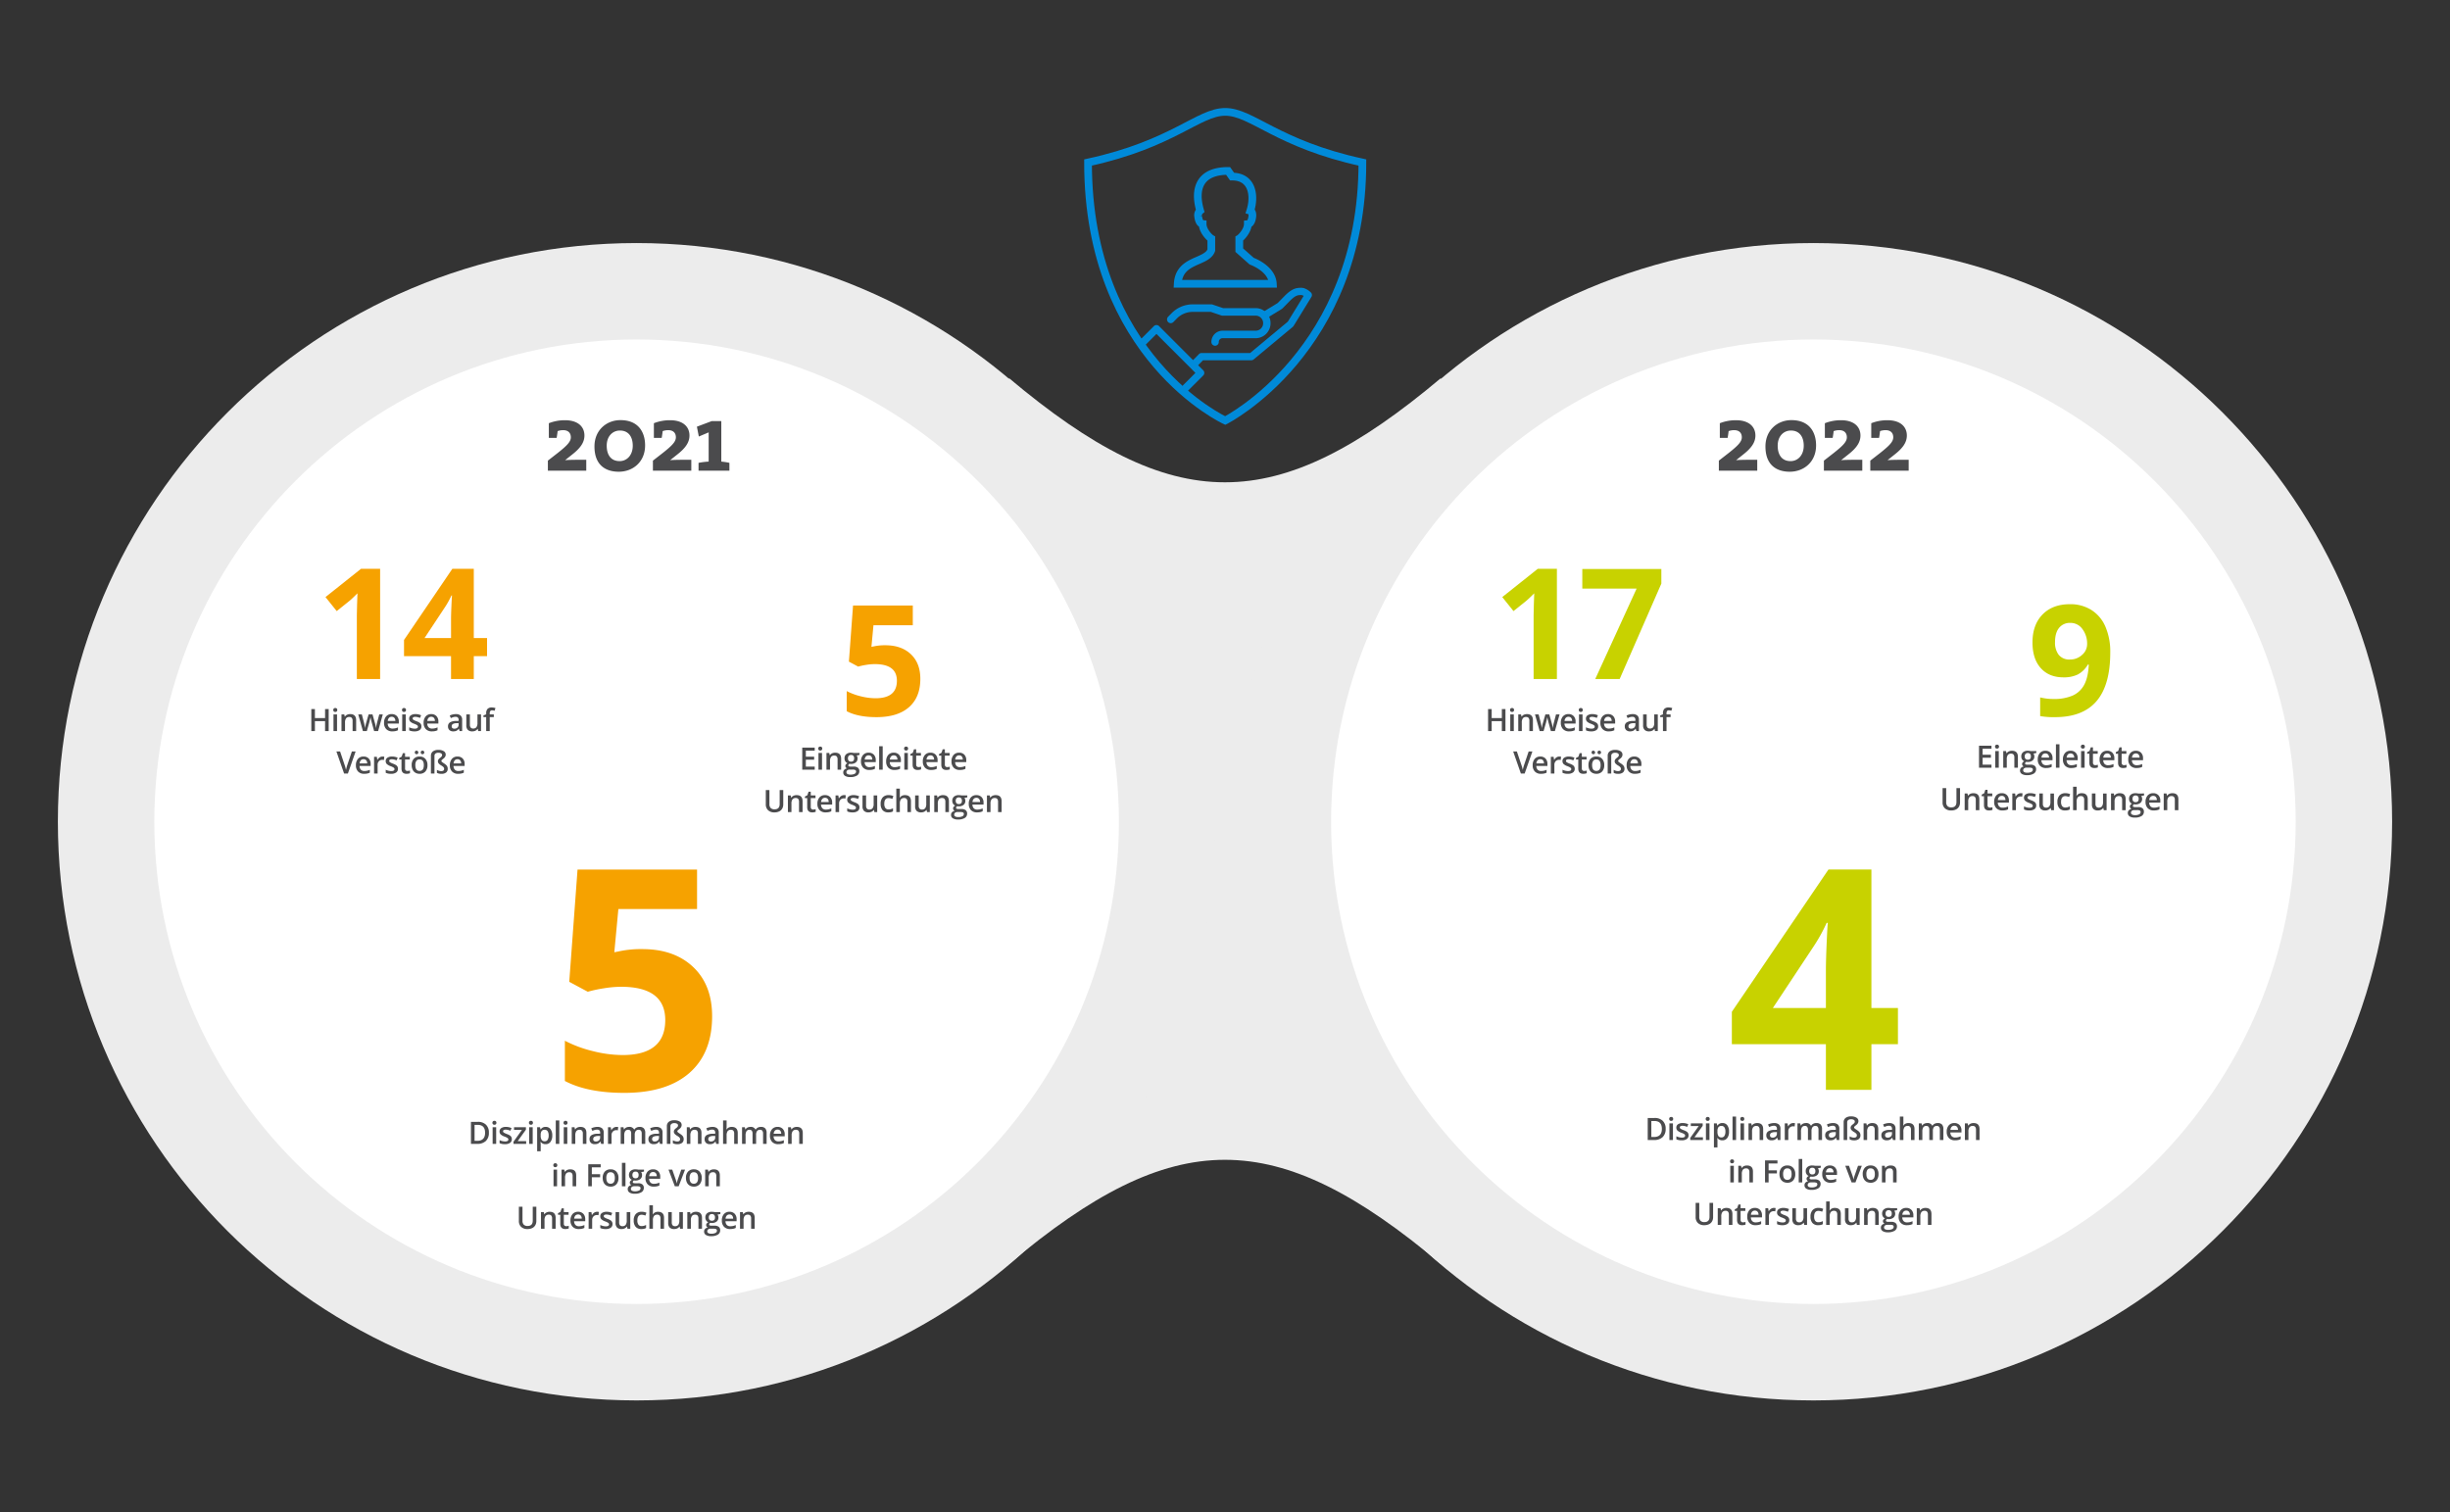 <?xml version="1.0" encoding="UTF-8"?>
<svg xmlns="http://www.w3.org/2000/svg" width="1270" height="784" viewBox="0 0 1270 784">
  <rect x="0" y="0" width="1270" height="784" fill="#333333" stroke="none"/>
  <g id="Grafik_DE_13" transform="translate(-325 -148)">
    <path id="Pfad_1528" data-name="Pfad 1528" d="M0-20H1270V764H0Z" transform="translate(325 168)" fill="#fd12e2" opacity="0.003"></path>
    <path id="MetaballShape1" d="M1071.97,310.349c-85.714,72.045-138.227,72.045-223.941,0v459.3c85.714-72.045,138.227-72.045,223.941,0Z" transform="translate(-0.029 33.651)" fill="#ececec"></path>
    <path id="Pfad_2042" data-name="Pfad 2042" d="M300,0C465.685,0,600,134.315,600,300S465.685,600,300,600,0,465.685,0,300,134.315,0,300,0Z" transform="translate(355 274)" fill="#ececec"></path>
    <path id="Pfad_2043" data-name="Pfad 2043" d="M300,0C465.685,0,600,134.315,600,300S465.685,600,300,600,0,465.685,0,300,134.315,0,300,0Z" transform="translate(965 274)" fill="#ececec"></path>
    <path id="Pfad_2044" data-name="Pfad 2044" d="M250,0C388.071,0,500,111.929,500,250S388.071,500,250,500,0,388.071,0,250,111.929,0,250,0Z" transform="translate(405 324)" fill="#fff"></path>
    <path id="Pfad_2045" data-name="Pfad 2045" d="M250,0C388.071,0,500,111.929,500,250S388.071,500,250,500,0,388.071,0,250,111.929,0,250,0Z" transform="translate(1015 324)" fill="#fff"></path>
    <path id="Pfad_987" data-name="Pfad 987" d="M41.909-5.54a1.933,1.933,0,0,1-1.916-1.95,5.808,5.808,0,0,1,5.748-5.853H62.985a3.871,3.871,0,0,0,3.832-3.9,3.871,3.871,0,0,0-3.832-3.9H45.741a1.884,1.884,0,0,1-.606-.1L39.683-23.1h-9.27a11.544,11.544,0,0,0-8.226,3.331l-1.916,1.95a1.889,1.889,0,0,1-2.709,0,1.973,1.973,0,0,1,0-2.758l1.916-1.951A15.368,15.368,0,0,1,30.413-27h9.58a1.881,1.881,0,0,1,.605.1l5.453,1.85H62.985a7.742,7.742,0,0,1,7.664,7.8,7.743,7.743,0,0,1-7.664,7.8H45.741a1.935,1.935,0,0,0-1.916,1.951A1.933,1.933,0,0,1,41.909-5.54Z" transform="translate(912.957 332.782)" fill="#008ad9" fill-rule="evenodd"></path>
    <path id="Pfad_988" data-name="Pfad 988" d="M9.611,9.774,7,7.118l3.692-3.757A1.825,1.825,0,0,1,12,2.811h25.19L56.752-13.475l8.183-13.319a2.712,2.712,0,0,0-1.241-.449c-1.636,0-2.928,0-6.08,3.206L53.922-20.28a1.859,1.859,0,0,1-.354.281l-9.231,5.635-1.9-3.221L51.474-23.1,55.006-26.7c3.919-3.988,6.163-4.3,8.689-4.3s4.754,2.181,5,2.428a1.9,1.9,0,0,1,.26,2.324L59.721-11.221a1.873,1.873,0,0,1-.4.458L39.015,6.143a1.833,1.833,0,0,1-1.169.424H12.763Z" transform="translate(935.832 328.198)" fill="#008ad9" fill-rule="evenodd"></path>
    <path id="Pfad_989" data-name="Pfad 989" d="M57.8,12.336A1.907,1.907,0,0,1,56.45,9.08L62.731,2.8,42.538-17.395l-6.281,6.282a1.9,1.9,0,0,1-2.7,0,1.9,1.9,0,0,1,0-2.7l7.63-7.63a1.907,1.907,0,0,1,2.7,0l22.89,22.89a1.907,1.907,0,0,1,0,2.7l-7.63,7.63A1.9,1.9,0,0,1,57.8,12.336Z" transform="translate(881.934 338.512)" fill="#008ad9" fill-rule="evenodd"></path>
    <path id="Pfad_990" data-name="Pfad 990" d="M72.744-77l2.071,2.925c10.565,0,11.9,10.019,9.46,17.72.621.184,1.221,1.246,1.03,2.927-.354,3.135-1.56,3.931-2.329,4,0,3.313-3.457,6.984-4.431,7.528v5.966l6.41,5.688c-.009.023,10.536,3.7,10.991,11.742h-49.3c.728-12.874,15.063-10.751,17.4-17.43v-5.966c-.977-.541-4.489-4.071-4.489-7.58-.766-.064-1.972-.86-2.329-3.995a3.019,3.019,0,0,1,1.03-2.927C54.893-67.861,58.179-77,72.744-77Z" transform="translate(888.857 313.619)" fill="none" stroke="#008ad9" stroke-width="4" fill-rule="evenodd"></path>
    <path id="Pfad_2046" data-name="Pfad 2046" d="M21.9,0V-5.65c-4.35,0-8.25,0-10.95.2L11-5.5l3.65-2.9c4-3.15,6.3-6.1,6.3-9.8,0-4.75-3.55-7.95-10.05-7.95A22.67,22.67,0,0,0,2.5-24.6V-17H6.55c.2-1.15.4-2.45.5-3.5A8.506,8.506,0,0,1,9.9-21c2.65,0,4,1.45,4,3.7S12-13.05,7.2-9.25L2-5.2V0ZM52.4-13.1c0-6.7-3.35-13.1-12.8-13.1-7.1,0-13.45,5.1-13.45,13.65C26.15-3,31.8.55,38.75.55,46.1.55,52.4-4.55,52.4-13.1Zm-6.4.15c0,5.05-3.15,8-6.8,8-4.65,0-6.7-3.4-6.7-8,0-4.95,3.1-7.85,6.85-7.85C43.8-20.8,46-17.55,46-12.95ZM76.35,0V-5.65c-4.35,0-8.25,0-10.95.2l.05-.05L69.1-8.4c4-3.15,6.3-6.1,6.3-9.8,0-4.75-3.55-7.95-10.05-7.95a22.67,22.67,0,0,0-8.4,1.55V-17H61c.2-1.15.4-2.45.5-3.5a8.506,8.506,0,0,1,2.85-.5c2.65,0,4,1.45,4,3.7s-1.9,4.25-6.7,8.05L56.45-5.2V0ZM96.1,0V-4.05a31.718,31.718,0,0,0-4.2-.65v-21H86.95l-7.7,2.9,1,5.1,5.1-2.15V-4.7a37.612,37.612,0,0,0-5.25.65V0Z" transform="translate(607 392)" fill="#4b4b4d"></path>
    <path id="Pfad_2047" data-name="Pfad 2047" d="M33.047,0H20.977V-33.047l.117-5.43.2-5.937q-3.008,3.008-4.18,3.945L10.547-35.2l-5.82-7.266,18.4-14.648h9.922ZM88.478-11.836H81.6V0h-11.8V-11.836H45.431v-8.4L70.47-57.109H81.6v35.9h6.875ZM69.806-21.211V-30.9q0-2.422.2-7.031t.313-5.352H70a43.562,43.562,0,0,1-3.477,6.25L56.056-21.211Z" transform="translate(489 500)" fill="#f6a200"></path>
    <path id="Pfad_2048" data-name="Pfad 2048" d="M-37.619,0h-1.875V-5.148H-44.76V0h-1.867V-11.422h1.867V-6.75h5.266v-4.672h1.875Zm4.328,0h-1.836V-8.641h1.836Zm-1.945-10.93a1.017,1.017,0,0,1,.27-.758,1.05,1.05,0,0,1,.77-.266,1.028,1.028,0,0,1,.754.266,1.017,1.017,0,0,1,.27.758,1,1,0,0,1-.27.738,1.019,1.019,0,0,1-.754.27,1.041,1.041,0,0,1-.77-.27A1,1,0,0,1-35.236-10.93ZM-23.384,0h-1.844V-5.312a2.325,2.325,0,0,0-.4-1.492A1.555,1.555,0,0,0-26.907-7.3a2.031,2.031,0,0,0-1.7.688,3.8,3.8,0,0,0-.539,2.3V0h-1.836V-8.641h1.438l.258,1.133h.094a2.556,2.556,0,0,1,1.109-.953A3.718,3.718,0,0,1-26.493-8.8q3.109,0,3.109,3.164Zm9.321,0L-15.18-4.031q-.2-.641-.734-2.977h-.07Q-16.438-4.9-16.7-4.016L-17.852,0h-2.031l-2.422-8.641h1.875l1.1,4.258q.375,1.578.531,2.7h.047q.078-.57.238-1.309t.277-1.105l1.313-4.547h2.016l1.273,4.547q.117.383.293,1.172A9.016,9.016,0,0,1-13.134-1.7h.063a23.974,23.974,0,0,1,.547-2.687l1.117-4.258h1.844L-12,0Zm9.438.156A4.18,4.18,0,0,1-7.778-1.02,4.463,4.463,0,0,1-8.915-4.258,4.9,4.9,0,0,1-7.86-7.586,3.643,3.643,0,0,1-4.961-8.8a3.561,3.561,0,0,1,2.7,1.039A3.97,3.97,0,0,1-1.266-4.9v.992H-7.024a2.838,2.838,0,0,0,.68,1.934,2.367,2.367,0,0,0,1.8.676,6.662,6.662,0,0,0,1.426-.145A7.474,7.474,0,0,0-1.7-1.922V-.43A5.637,5.637,0,0,1-3.055.023,8.336,8.336,0,0,1-4.625.156Zm-.336-7.562a1.845,1.845,0,0,0-1.4.555,2.644,2.644,0,0,0-.629,1.617h3.922a2.392,2.392,0,0,0-.516-1.621A1.764,1.764,0,0,0-4.961-7.406ZM2.336,0H.5V-8.641H2.336ZM.39-10.93a1.017,1.017,0,0,1,.27-.758,1.05,1.05,0,0,1,.77-.266,1.028,1.028,0,0,1,.754.266,1.017,1.017,0,0,1,.27.758,1,1,0,0,1-.27.738,1.019,1.019,0,0,1-.754.27,1.041,1.041,0,0,1-.77-.27A1,1,0,0,1,.39-10.93ZM10.445-2.461A2.261,2.261,0,0,1,9.524-.52,4.414,4.414,0,0,1,6.883.156,6.237,6.237,0,0,1,4.11-.367V-1.953a6.809,6.809,0,0,0,2.836.7q1.7,0,1.7-1.023a.811.811,0,0,0-.187-.547,2.219,2.219,0,0,0-.617-.453,10.621,10.621,0,0,0-1.2-.531,5.529,5.529,0,0,1-2.02-1.156,2.139,2.139,0,0,1-.527-1.5,1.97,1.97,0,0,1,.895-1.723A4.245,4.245,0,0,1,7.422-8.8,6.893,6.893,0,0,1,10.3-8.18L9.711-6.8A6.412,6.412,0,0,0,7.36-7.375q-1.453,0-1.453.828a.833.833,0,0,0,.379.688,8.333,8.333,0,0,0,1.652.773,7.553,7.553,0,0,1,1.555.758,2.265,2.265,0,0,1,.719.793A2.3,2.3,0,0,1,10.445-2.461ZM15.883.156A4.18,4.18,0,0,1,12.731-1.02a4.463,4.463,0,0,1-1.137-3.238,4.9,4.9,0,0,1,1.055-3.328,3.643,3.643,0,0,1,2.9-1.211,3.561,3.561,0,0,1,2.7,1.039A3.97,3.97,0,0,1,19.243-4.9v.992H13.485a2.838,2.838,0,0,0,.68,1.934,2.367,2.367,0,0,0,1.8.676,6.662,6.662,0,0,0,1.426-.145,7.474,7.474,0,0,0,1.418-.48V-.43a5.637,5.637,0,0,1-1.359.453A8.336,8.336,0,0,1,15.883.156Zm-.336-7.562a1.845,1.845,0,0,0-1.4.555,2.643,2.643,0,0,0-.629,1.617h3.922a2.392,2.392,0,0,0-.516-1.621A1.764,1.764,0,0,0,15.547-7.406ZM30.251,0l-.367-1.2h-.062A3.54,3.54,0,0,1,28.564-.129a3.978,3.978,0,0,1-1.625.285A2.75,2.75,0,0,1,24.95-.531a2.573,2.573,0,0,1-.715-1.945,2.284,2.284,0,0,1,.992-2.016,5.721,5.721,0,0,1,3.023-.742l1.492-.047v-.461a1.747,1.747,0,0,0-.387-1.238,1.577,1.577,0,0,0-1.2-.41,4.147,4.147,0,0,0-1.273.2,9.61,9.61,0,0,0-1.172.461l-.594-1.312a6.39,6.39,0,0,1,1.539-.559A7.083,7.083,0,0,1,28.235-8.8a3.738,3.738,0,0,1,2.488.719,2.814,2.814,0,0,1,.84,2.258V0ZM27.517-1.25a2.274,2.274,0,0,0,1.605-.559,2.025,2.025,0,0,0,.605-1.566v-.75l-1.109.047a3.8,3.8,0,0,0-1.887.434,1.317,1.317,0,0,0-.59,1.184,1.155,1.155,0,0,0,.344.895A1.477,1.477,0,0,0,27.517-1.25ZM39.9,0l-.258-1.133h-.094a2.6,2.6,0,0,1-1.09.945,3.644,3.644,0,0,1-1.613.344A3.167,3.167,0,0,1,34.5-.625a3.239,3.239,0,0,1-.773-2.367V-8.641H35.58v5.328a2.311,2.311,0,0,0,.406,1.488,1.551,1.551,0,0,0,1.273.5,2.028,2.028,0,0,0,1.7-.691A3.81,3.81,0,0,0,39.5-4.336v-4.3h1.844V0Zm8.078-7.25H45.869V0H44.025V-7.25H42.6v-.859l1.422-.562v-.562a3.144,3.144,0,0,1,.719-2.27,2.939,2.939,0,0,1,2.2-.738,5.859,5.859,0,0,1,1.906.32l-.484,1.391a4.232,4.232,0,0,0-1.3-.219,1.056,1.056,0,0,0-.91.387,1.948,1.948,0,0,0-.285,1.16v.563h2.109ZM-25.6,10.578h1.938l-4,11.422h-1.969l-3.984-11.422H-31.7l2.383,7.1q.188.508.4,1.309t.273,1.191q.1-.594.313-1.375t.344-1.156Zm6.383,11.578a4.18,4.18,0,0,1-3.152-1.176,4.463,4.463,0,0,1-1.137-3.238,4.9,4.9,0,0,1,1.055-3.328,3.643,3.643,0,0,1,2.9-1.211,3.561,3.561,0,0,1,2.7,1.039A3.97,3.97,0,0,1-15.86,17.1v.992h-5.758a2.838,2.838,0,0,0,.68,1.934,2.367,2.367,0,0,0,1.8.676,6.662,6.662,0,0,0,1.426-.145,7.474,7.474,0,0,0,1.418-.48V21.57a5.637,5.637,0,0,1-1.359.453A8.336,8.336,0,0,1-19.22,22.156Zm-.336-7.562a1.845,1.845,0,0,0-1.4.555,2.644,2.644,0,0,0-.629,1.617h3.922a2.392,2.392,0,0,0-.516-1.621A1.764,1.764,0,0,0-19.555,14.594ZM-9.711,13.2a4.42,4.42,0,0,1,.914.078l-.18,1.711A3.47,3.47,0,0,0-9.79,14.9a2.351,2.351,0,0,0-1.785.719,2.6,2.6,0,0,0-.684,1.867V22h-1.836V13.359h1.438l.242,1.523h.094A3.423,3.423,0,0,1-11.2,13.656,2.665,2.665,0,0,1-9.711,13.2Zm8,6.336a2.261,2.261,0,0,1-.922,1.941,4.414,4.414,0,0,1-2.641.676,6.237,6.237,0,0,1-2.773-.523V20.047a6.809,6.809,0,0,0,2.836.7q1.7,0,1.7-1.023A.811.811,0,0,0-3.7,19.18a2.219,2.219,0,0,0-.617-.453,10.621,10.621,0,0,0-1.2-.531,5.529,5.529,0,0,1-2.02-1.156,2.139,2.139,0,0,1-.527-1.5,1.97,1.97,0,0,1,.895-1.723A4.245,4.245,0,0,1-4.735,13.2a6.893,6.893,0,0,1,2.883.617L-2.445,15.2A6.412,6.412,0,0,0-4.8,14.625q-1.453,0-1.453.828a.833.833,0,0,0,.379.688,8.333,8.333,0,0,0,1.652.773,7.553,7.553,0,0,1,1.555.758,2.265,2.265,0,0,1,.719.793A2.3,2.3,0,0,1-1.711,19.539Zm4.883,1.133a4.465,4.465,0,0,0,1.344-.211v1.383a3.706,3.706,0,0,1-.785.223,5.409,5.409,0,0,1-1,.09q-2.609,0-2.609-2.75V14.75h-1.18v-.812l1.266-.672.625-1.828H1.969v1.922H4.43V14.75H1.969v4.625a1.3,1.3,0,0,0,.332.98A1.21,1.21,0,0,0,3.172,20.672Zm10.414-3.008a4.716,4.716,0,0,1-1.086,3.3,3.891,3.891,0,0,1-3.023,1.188,4.143,4.143,0,0,1-2.141-.547,3.61,3.61,0,0,1-1.43-1.57,5.348,5.348,0,0,1-.5-2.375,4.684,4.684,0,0,1,1.078-3.281A3.909,3.909,0,0,1,9.524,13.2a3.807,3.807,0,0,1,2.969,1.207A4.662,4.662,0,0,1,13.586,17.664Zm-6.289,0q0,2.992,2.211,2.992,2.187,0,2.188-2.992,0-2.961-2.2-2.961a1.879,1.879,0,0,0-1.676.766A3.9,3.9,0,0,0,7.3,17.664ZM7.04,11.07a.855.855,0,0,1,.262-.7.971.971,0,0,1,.637-.215.94.94,0,0,1,.656,1.578.887.887,0,0,1-.656.25.939.939,0,0,1-.637-.227A.861.861,0,0,1,7.04,11.07Zm3.07,0a.855.855,0,0,1,.262-.7.971.971,0,0,1,.637-.215.914.914,0,0,1,.664.242.892.892,0,0,1,.25.672.88.88,0,0,1-.258.668.912.912,0,0,1-.656.246.939.939,0,0,1-.637-.227A.861.861,0,0,1,10.11,11.07Zm12.93,1.141a2.157,2.157,0,0,1-.3,1.1,3.16,3.16,0,0,1-.816.918,8.76,8.76,0,0,0-.914.766.666.666,0,0,0-.211.445.643.643,0,0,0,.176.434,3.349,3.349,0,0,0,.621.5l.742.5a6.081,6.081,0,0,1,1.059.855,2.6,2.6,0,0,1,.512.809,2.7,2.7,0,0,1,.172.992,2.367,2.367,0,0,1-.836,1.961,3.8,3.8,0,0,1-2.43.672,4.56,4.56,0,0,1-2.336-.508V20.094a4.36,4.36,0,0,0,1.086.48,4.024,4.024,0,0,0,1.156.191q1.5,0,1.5-1.18a1.289,1.289,0,0,0-.27-.82,5.013,5.013,0,0,0-1.215-.922A5.567,5.567,0,0,1,19.4,16.789a1.719,1.719,0,0,1-.406-1.141,1.626,1.626,0,0,1,.266-.9,3.344,3.344,0,0,1,.82-.824,4.09,4.09,0,0,0,.836-.762,1.187,1.187,0,0,0,.25-.73.98.98,0,0,0-.523-.879,2.669,2.669,0,0,0-1.391-.316,2.367,2.367,0,0,0-1.516.422,1.5,1.5,0,0,0-.523,1.242V22H15.376V12.867a2.78,2.78,0,0,1,1-2.309,4.508,4.508,0,0,1,2.871-.8,5.07,5.07,0,0,1,2.773.656A2.037,2.037,0,0,1,23.04,12.211Zm6.446,9.945a4.18,4.18,0,0,1-3.152-1.176A4.463,4.463,0,0,1,25.2,17.742a4.9,4.9,0,0,1,1.055-3.328,3.643,3.643,0,0,1,2.9-1.211,3.561,3.561,0,0,1,2.7,1.039,3.97,3.97,0,0,1,.992,2.859v.992H27.087a2.838,2.838,0,0,0,.68,1.934,2.367,2.367,0,0,0,1.8.676A6.662,6.662,0,0,0,31,20.559a7.474,7.474,0,0,0,1.418-.48V21.57a5.637,5.637,0,0,1-1.359.453A8.336,8.336,0,0,1,29.485,22.156Zm-.336-7.562a1.845,1.845,0,0,0-1.4.555,2.644,2.644,0,0,0-.629,1.617H31.04a2.392,2.392,0,0,0-.516-1.621A1.764,1.764,0,0,0,29.15,14.594Z" transform="translate(533 527)" fill="#4b4b4d"></path>
    <path id="Pfad_2049" data-name="Pfad 2049" d="M23.984-36.484q8.281,0,13.184,4.648T42.07-19.1q0,9.57-5.9,14.727T19.3.781Q9.766.781,3.906-2.3v-10.43a31.948,31.948,0,0,0,7.188,2.676,31.8,31.8,0,0,0,7.773,1.035q11.055,0,11.055-9.062,0-8.633-11.445-8.633a28.419,28.419,0,0,0-4.57.41,33.441,33.441,0,0,0-4.062.879l-4.8-2.578,2.148-29.1H38.164v10.234H17.773L16.719-35.664l1.367-.273A26.888,26.888,0,0,1,23.984-36.484Z" transform="translate(760 519)" fill="#f6a200"></path>
    <path id="Pfad_2050" data-name="Pfad 2050" d="M-35.681,0h-6.461V-11.422h6.461v1.578h-4.594v3.109h4.3v1.563h-4.3v3.586h4.594Zm3.789,0h-1.836V-8.641h1.836Zm-1.945-10.93a1.017,1.017,0,0,1,.27-.758,1.05,1.05,0,0,1,.77-.266,1.028,1.028,0,0,1,.754.266,1.017,1.017,0,0,1,.27.758,1,1,0,0,1-.27.738,1.019,1.019,0,0,1-.754.27,1.041,1.041,0,0,1-.77-.27A1,1,0,0,1-33.837-10.93ZM-21.985,0h-1.844V-5.312a2.325,2.325,0,0,0-.4-1.492A1.555,1.555,0,0,0-25.509-7.3a2.031,2.031,0,0,0-1.7.688,3.8,3.8,0,0,0-.539,2.3V0h-1.836V-8.641h1.438l.258,1.133h.094a2.556,2.556,0,0,1,1.109-.953A3.718,3.718,0,0,1-25.095-8.8q3.109,0,3.109,3.164Zm9.532-8.641v1.008l-1.477.273a2.383,2.383,0,0,1,.336.672,2.651,2.651,0,0,1,.133.844,2.585,2.585,0,0,1-.922,2.1,3.858,3.858,0,0,1-2.539.766,4.117,4.117,0,0,1-.75-.062,1.034,1.034,0,0,0-.594.859.477.477,0,0,0,.277.445,2.4,2.4,0,0,0,1.02.148h1.508a3.353,3.353,0,0,1,2.172.609A2.144,2.144,0,0,1-12.548.781a2.556,2.556,0,0,1-1.211,2.266,6.376,6.376,0,0,1-3.5.8,4.83,4.83,0,0,1-2.7-.625,2.02,2.02,0,0,1-.93-1.781A1.9,1.9,0,0,1-20.38.1a2.7,2.7,0,0,1,1.41-.754,1.38,1.38,0,0,1-.605-.5,1.272,1.272,0,0,1-.238-.73,1.257,1.257,0,0,1,.273-.82,3.155,3.155,0,0,1,.813-.664,2.407,2.407,0,0,1-1.09-.941,2.769,2.769,0,0,1-.418-1.527,2.738,2.738,0,0,1,.887-2.18A3.728,3.728,0,0,1-16.821-8.8a6.152,6.152,0,0,1,.77.051,4.845,4.845,0,0,1,.605.105Zm-6.789,9.984a1.01,1.01,0,0,0,.535.914,2.941,2.941,0,0,0,1.5.32,4.544,4.544,0,0,0,2.234-.43,1.288,1.288,0,0,0,.734-1.141.856.856,0,0,0-.4-.8,3.231,3.231,0,0,0-1.5-.238h-1.391A1.954,1.954,0,0,0-18.778.34,1.217,1.217,0,0,0-19.243,1.344Zm.789-7.187a1.739,1.739,0,0,0,.418,1.25,1.581,1.581,0,0,0,1.2.438q1.594,0,1.594-1.7a1.932,1.932,0,0,0-.395-1.3,1.5,1.5,0,0,0-1.2-.457,1.545,1.545,0,0,0-1.207.453A1.9,1.9,0,0,0-18.454-5.844ZM-7.4.156A4.18,4.18,0,0,1-10.551-1.02a4.463,4.463,0,0,1-1.137-3.238,4.9,4.9,0,0,1,1.055-3.328A3.643,3.643,0,0,1-7.735-8.8a3.561,3.561,0,0,1,2.7,1.039A3.97,3.97,0,0,1-4.04-4.9v.992H-9.8a2.838,2.838,0,0,0,.68,1.934,2.367,2.367,0,0,0,1.8.676,6.662,6.662,0,0,0,1.426-.145,7.474,7.474,0,0,0,1.418-.48V-.43A5.637,5.637,0,0,1-5.829.023,8.336,8.336,0,0,1-7.4.156Zm-.336-7.562a1.845,1.845,0,0,0-1.4.555,2.643,2.643,0,0,0-.629,1.617h3.922A2.392,2.392,0,0,0-6.36-6.855,1.764,1.764,0,0,0-7.735-7.406ZM-.438,0H-2.274V-12.156H-.438ZM5.641.156A4.18,4.18,0,0,1,2.488-1.02,4.463,4.463,0,0,1,1.352-4.258,4.9,4.9,0,0,1,2.406-7.586,3.643,3.643,0,0,1,5.3-8.8a3.561,3.561,0,0,1,2.7,1.039A3.97,3.97,0,0,1,9-4.9v.992H3.242a2.838,2.838,0,0,0,.68,1.934,2.367,2.367,0,0,0,1.8.676,6.662,6.662,0,0,0,1.426-.145,7.474,7.474,0,0,0,1.418-.48V-.43A5.637,5.637,0,0,1,7.211.023,8.336,8.336,0,0,1,5.641.156ZM5.3-7.406a1.845,1.845,0,0,0-1.4.555,2.643,2.643,0,0,0-.629,1.617H7.2A2.392,2.392,0,0,0,6.68-6.855,1.764,1.764,0,0,0,5.3-7.406ZM12.6,0H10.766V-8.641H12.6ZM10.657-10.93a1.017,1.017,0,0,1,.27-.758,1.05,1.05,0,0,1,.77-.266,1.028,1.028,0,0,1,.754.266,1.017,1.017,0,0,1,.27.758,1,1,0,0,1-.27.738,1.019,1.019,0,0,1-.754.27,1.041,1.041,0,0,1-.77-.27A1,1,0,0,1,10.657-10.93Zm7.469,9.6a4.465,4.465,0,0,0,1.344-.211V-.156a3.706,3.706,0,0,1-.785.223,5.409,5.409,0,0,1-1,.09q-2.609,0-2.609-2.75V-7.25H13.9v-.812l1.266-.672.625-1.828h1.133v1.922h2.461V-7.25H16.923v4.625a1.3,1.3,0,0,0,.332.98A1.21,1.21,0,0,0,18.126-1.328ZM24.65.156A4.18,4.18,0,0,1,21.5-1.02,4.463,4.463,0,0,1,20.36-4.258a4.9,4.9,0,0,1,1.055-3.328,3.643,3.643,0,0,1,2.9-1.211,3.561,3.561,0,0,1,2.7,1.039A3.97,3.97,0,0,1,28.009-4.9v.992H22.251a2.838,2.838,0,0,0,.68,1.934,2.367,2.367,0,0,0,1.8.676,6.662,6.662,0,0,0,1.426-.145,7.474,7.474,0,0,0,1.418-.48V-.43A5.637,5.637,0,0,1,26.22.023,8.336,8.336,0,0,1,24.65.156Zm-.336-7.562a1.845,1.845,0,0,0-1.4.555,2.644,2.644,0,0,0-.629,1.617H26.2a2.392,2.392,0,0,0-.516-1.621A1.764,1.764,0,0,0,24.314-7.406Zm8.68,6.078a4.465,4.465,0,0,0,1.344-.211V-.156a3.706,3.706,0,0,1-.785.223,5.409,5.409,0,0,1-1,.09q-2.609,0-2.609-2.75V-7.25h-1.18v-.812l1.266-.672.625-1.828H31.79v1.922h2.461V-7.25H31.79v4.625a1.3,1.3,0,0,0,.332.98A1.21,1.21,0,0,0,32.994-1.328ZM39.517.156A4.18,4.18,0,0,1,36.365-1.02a4.463,4.463,0,0,1-1.137-3.238,4.9,4.9,0,0,1,1.055-3.328,3.643,3.643,0,0,1,2.9-1.211,3.561,3.561,0,0,1,2.7,1.039A3.97,3.97,0,0,1,42.877-4.9v.992H37.119a2.838,2.838,0,0,0,.68,1.934,2.367,2.367,0,0,0,1.8.676,6.662,6.662,0,0,0,1.426-.145,7.474,7.474,0,0,0,1.418-.48V-.43a5.637,5.637,0,0,1-1.359.453A8.336,8.336,0,0,1,39.517.156Zm-.336-7.562a1.845,1.845,0,0,0-1.4.555,2.643,2.643,0,0,0-.629,1.617h3.922a2.392,2.392,0,0,0-.516-1.621A1.764,1.764,0,0,0,39.181-7.406ZM-51.982,10.578v7.391a4.383,4.383,0,0,1-.543,2.215,3.618,3.618,0,0,1-1.57,1.461,5.457,5.457,0,0,1-2.457.512,4.6,4.6,0,0,1-3.3-1.125,4.072,4.072,0,0,1-1.18-3.094V10.578h1.875V17.8a2.887,2.887,0,0,0,.656,2.086,2.705,2.705,0,0,0,2.016.672q2.641,0,2.641-2.773V10.578ZM-41.974,22h-1.844V16.688a2.325,2.325,0,0,0-.4-1.492A1.555,1.555,0,0,0-45.5,14.7a2.031,2.031,0,0,0-1.7.688,3.8,3.8,0,0,0-.539,2.3V22h-1.836V13.359h1.438l.258,1.133h.094a2.556,2.556,0,0,1,1.109-.953,3.718,3.718,0,0,1,1.594-.336q3.109,0,3.109,3.164Zm5.453-1.328a4.465,4.465,0,0,0,1.344-.211v1.383a3.706,3.706,0,0,1-.785.223,5.409,5.409,0,0,1-1,.09q-2.609,0-2.609-2.75V14.75h-1.18v-.812l1.266-.672.625-1.828h1.133v1.922h2.461V14.75h-2.461v4.625a1.3,1.3,0,0,0,.332.98A1.21,1.21,0,0,0-36.521,20.672ZM-30,22.156A4.18,4.18,0,0,1-33.15,20.98a4.463,4.463,0,0,1-1.137-3.238,4.9,4.9,0,0,1,1.055-3.328,3.643,3.643,0,0,1,2.9-1.211,3.561,3.561,0,0,1,2.7,1.039,3.97,3.97,0,0,1,.992,2.859v.992H-32.4a2.838,2.838,0,0,0,.68,1.934,2.367,2.367,0,0,0,1.8.676,6.662,6.662,0,0,0,1.426-.145,7.474,7.474,0,0,0,1.418-.48V21.57a5.637,5.637,0,0,1-1.359.453A8.336,8.336,0,0,1-30,22.156Zm-.336-7.562a1.845,1.845,0,0,0-1.4.555,2.643,2.643,0,0,0-.629,1.617h3.922a2.392,2.392,0,0,0-.516-1.621A1.764,1.764,0,0,0-30.333,14.594Zm9.844-1.391a4.42,4.42,0,0,1,.914.078l-.18,1.711a3.47,3.47,0,0,0-.812-.094,2.351,2.351,0,0,0-1.785.719,2.6,2.6,0,0,0-.684,1.867V22h-1.836V13.359h1.438l.242,1.523h.094a3.423,3.423,0,0,1,1.121-1.227A2.665,2.665,0,0,1-20.489,13.2Zm8,6.336a2.261,2.261,0,0,1-.922,1.941,4.414,4.414,0,0,1-2.641.676,6.237,6.237,0,0,1-2.773-.523V20.047a6.809,6.809,0,0,0,2.836.7q1.7,0,1.7-1.023a.811.811,0,0,0-.187-.547,2.219,2.219,0,0,0-.617-.453,10.621,10.621,0,0,0-1.2-.531,5.529,5.529,0,0,1-2.02-1.156,2.139,2.139,0,0,1-.527-1.5,1.97,1.97,0,0,1,.895-1.723,4.245,4.245,0,0,1,2.434-.613,6.893,6.893,0,0,1,2.883.617l-.594,1.383a6.412,6.412,0,0,0-2.352-.578q-1.453,0-1.453.828a.833.833,0,0,0,.379.688A8.333,8.333,0,0,0-15,16.914a7.553,7.553,0,0,1,1.555.758,2.265,2.265,0,0,1,.719.793A2.3,2.3,0,0,1-12.489,19.539ZM-4.731,22l-.258-1.133h-.094a2.6,2.6,0,0,1-1.09.945,3.644,3.644,0,0,1-1.613.344,3.167,3.167,0,0,1-2.344-.781,3.239,3.239,0,0,1-.773-2.367V13.359h1.852v5.328a2.311,2.311,0,0,0,.406,1.488,1.551,1.551,0,0,0,1.273.5,2.028,2.028,0,0,0,1.7-.691,3.81,3.81,0,0,0,.543-2.316v-4.3h1.844V22Zm7.227.156a3.783,3.783,0,0,1-2.98-1.145A4.782,4.782,0,0,1-1.5,17.727,4.809,4.809,0,0,1-.437,14.375,3.956,3.956,0,0,1,2.645,13.2a5.776,5.776,0,0,1,2.461.508l-.555,1.477a5.56,5.56,0,0,0-1.922-.453q-2.242,0-2.242,2.977a3.565,3.565,0,0,0,.559,2.184,1.934,1.934,0,0,0,1.637.73,4.7,4.7,0,0,0,2.32-.609v1.6a3.626,3.626,0,0,1-1.051.414A6.305,6.305,0,0,1,2.5,22.156ZM14.215,22H12.372V16.688a2.325,2.325,0,0,0-.4-1.492,1.555,1.555,0,0,0-1.277-.492,2.028,2.028,0,0,0-1.7.691,3.81,3.81,0,0,0-.543,2.316V22H6.614V9.844H8.45V12.93a14.4,14.4,0,0,1-.094,1.586h.117a2.549,2.549,0,0,1,1.043-.969,3.361,3.361,0,0,1,1.559-.344q3.141,0,3.141,3.164Zm8.328,0-.258-1.133h-.094a2.6,2.6,0,0,1-1.09.945,3.644,3.644,0,0,1-1.613.344,3.167,3.167,0,0,1-2.344-.781,3.239,3.239,0,0,1-.773-2.367V13.359h1.852v5.328a2.311,2.311,0,0,0,.406,1.488,1.551,1.551,0,0,0,1.273.5,2.028,2.028,0,0,0,1.7-.691,3.81,3.81,0,0,0,.543-2.316v-4.3h1.844V22Zm11.344,0H32.044V16.688a2.325,2.325,0,0,0-.4-1.492,1.555,1.555,0,0,0-1.277-.492,2.031,2.031,0,0,0-1.7.688,3.8,3.8,0,0,0-.539,2.3V22H26.286V13.359h1.438l.258,1.133h.094a2.556,2.556,0,0,1,1.109-.953,3.718,3.718,0,0,1,1.594-.336q3.109,0,3.109,3.164Zm9.532-8.641v1.008l-1.477.273a2.383,2.383,0,0,1,.336.672,2.651,2.651,0,0,1,.133.844,2.585,2.585,0,0,1-.922,2.1,3.858,3.858,0,0,1-2.539.766,4.117,4.117,0,0,1-.75-.062,1.034,1.034,0,0,0-.594.859.478.478,0,0,0,.277.445,2.4,2.4,0,0,0,1.02.148h1.508a3.353,3.353,0,0,1,2.172.609,2.144,2.144,0,0,1,.742,1.758,2.556,2.556,0,0,1-1.211,2.266,6.376,6.376,0,0,1-3.5.8,4.83,4.83,0,0,1-2.7-.625,2.02,2.02,0,0,1-.93-1.781,1.9,1.9,0,0,1,.5-1.34,2.7,2.7,0,0,1,1.41-.754,1.38,1.38,0,0,1-.605-.5,1.272,1.272,0,0,1-.238-.73,1.257,1.257,0,0,1,.273-.82,3.155,3.155,0,0,1,.813-.664,2.407,2.407,0,0,1-1.09-.941,2.769,2.769,0,0,1-.418-1.527,2.738,2.738,0,0,1,.887-2.18,3.728,3.728,0,0,1,2.527-.773,6.152,6.152,0,0,1,.77.051,4.845,4.845,0,0,1,.605.105ZM36.63,23.344a1.01,1.01,0,0,0,.535.914,2.941,2.941,0,0,0,1.5.32,4.544,4.544,0,0,0,2.234-.43,1.288,1.288,0,0,0,.734-1.141.856.856,0,0,0-.4-.8,3.231,3.231,0,0,0-1.5-.238H38.349a1.954,1.954,0,0,0-1.254.371A1.217,1.217,0,0,0,36.63,23.344Zm.789-7.187a1.739,1.739,0,0,0,.418,1.25,1.581,1.581,0,0,0,1.2.438q1.594,0,1.594-1.7a1.932,1.932,0,0,0-.395-1.3,1.5,1.5,0,0,0-1.2-.457,1.545,1.545,0,0,0-1.207.453A1.9,1.9,0,0,0,37.419,16.156Zm11.055,6a4.18,4.18,0,0,1-3.152-1.176,4.463,4.463,0,0,1-1.137-3.238,4.9,4.9,0,0,1,1.055-3.328,3.643,3.643,0,0,1,2.9-1.211,3.561,3.561,0,0,1,2.7,1.039,3.97,3.97,0,0,1,.992,2.859v.992H46.076a2.838,2.838,0,0,0,.68,1.934,2.367,2.367,0,0,0,1.8.676,6.662,6.662,0,0,0,1.426-.145,7.473,7.473,0,0,0,1.418-.48V21.57a5.637,5.637,0,0,1-1.359.453A8.336,8.336,0,0,1,48.474,22.156Zm-.336-7.562a1.845,1.845,0,0,0-1.4.555,2.643,2.643,0,0,0-.629,1.617h3.922a2.392,2.392,0,0,0-.516-1.621A1.764,1.764,0,0,0,48.138,14.594ZM61.2,22H59.357V16.688a2.325,2.325,0,0,0-.4-1.492,1.555,1.555,0,0,0-1.277-.492,2.031,2.031,0,0,0-1.7.688,3.8,3.8,0,0,0-.539,2.3V22H53.6V13.359h1.438l.258,1.133h.094a2.556,2.556,0,0,1,1.109-.953,3.718,3.718,0,0,1,1.594-.336q3.109,0,3.109,3.164Z" transform="translate(783 547)" fill="#4b4b4d"></path>
    <path id="Pfad_2051" data-name="Pfad 2051" d="M47.969-72.969q16.563,0,26.367,9.3t9.8,25.469q0,19.141-11.8,29.453T38.594,1.563q-19.063,0-30.781-6.172V-25.469a63.9,63.9,0,0,0,14.375,5.352,63.6,63.6,0,0,0,15.547,2.07q22.109,0,22.109-18.125,0-17.266-22.891-17.266a56.839,56.839,0,0,0-9.141.82,66.882,66.882,0,0,0-8.125,1.758l-9.609-5.156,4.3-58.2H76.328V-93.75H35.547L33.438-71.328l2.734-.547A53.777,53.777,0,0,1,47.969-72.969Z" transform="translate(610 713)" fill="#f6a200"></path>
    <path id="Pfad_2052" data-name="Pfad 2052" d="M-76.577-5.82A5.692,5.692,0,0,1-78.147-1.5,6.307,6.307,0,0,1-82.671,0h-3.2V-11.422h3.531a5.843,5.843,0,0,1,4.242,1.469A5.488,5.488,0,0,1-76.577-5.82Zm-1.969.063q0-4.1-3.836-4.1H-84V-1.57h1.328Q-78.546-1.57-78.546-5.758ZM-72.8,0h-1.836V-8.641H-72.8Zm-1.945-10.93a1.017,1.017,0,0,1,.27-.758,1.05,1.05,0,0,1,.77-.266,1.028,1.028,0,0,1,.754.266,1.017,1.017,0,0,1,.27.758,1,1,0,0,1-.27.738,1.019,1.019,0,0,1-.754.27,1.041,1.041,0,0,1-.77-.27A1,1,0,0,1-74.749-10.93Zm10.055,8.469A2.261,2.261,0,0,1-65.616-.52a4.414,4.414,0,0,1-2.641.676A6.237,6.237,0,0,1-71.03-.367V-1.953a6.809,6.809,0,0,0,2.836.7q1.7,0,1.7-1.023a.811.811,0,0,0-.187-.547,2.219,2.219,0,0,0-.617-.453A10.621,10.621,0,0,0-68.5-3.8a5.529,5.529,0,0,1-2.02-1.156,2.139,2.139,0,0,1-.527-1.5,1.97,1.97,0,0,1,.895-1.723A4.245,4.245,0,0,1-67.717-8.8a6.893,6.893,0,0,1,2.883.617L-65.428-6.8a6.412,6.412,0,0,0-2.352-.578q-1.453,0-1.453.828a.833.833,0,0,0,.379.688,8.332,8.332,0,0,0,1.652.773,7.553,7.553,0,0,1,1.555.758,2.265,2.265,0,0,1,.719.793A2.3,2.3,0,0,1-64.694-2.461ZM-57.256,0h-6.555V-1.133l4.367-6.1h-4.1V-8.641h6.164v1.281l-4.273,5.953h4.4Zm3.391,0H-55.7V-8.641h1.836ZM-55.81-10.93a1.017,1.017,0,0,1,.27-.758,1.05,1.05,0,0,1,.77-.266,1.028,1.028,0,0,1,.754.266,1.017,1.017,0,0,1,.27.758,1,1,0,0,1-.27.738,1.019,1.019,0,0,1-.754.27,1.041,1.041,0,0,1-.77-.27A1,1,0,0,1-55.81-10.93ZM-47.177.156a3.026,3.026,0,0,1-2.547-1.18h-.109Q-49.724.07-49.724.3V3.844H-51.56V-8.641h1.484q.063.242.258,1.156h.094A2.876,2.876,0,0,1-47.146-8.8a3,3,0,0,1,2.52,1.172,5.284,5.284,0,0,1,.9,3.289,5.288,5.288,0,0,1-.918,3.3A3.026,3.026,0,0,1-47.177.156ZM-47.622-7.3a1.908,1.908,0,0,0-1.6.641,3.32,3.32,0,0,0-.5,2.047v.273a4.042,4.042,0,0,0,.5,2.285,1.86,1.86,0,0,0,1.633.707,1.658,1.658,0,0,0,1.469-.781,4.035,4.035,0,0,0,.516-2.227,3.893,3.893,0,0,0-.512-2.2A1.707,1.707,0,0,0-47.622-7.3ZM-40.075,0h-1.836V-12.156h1.836Zm4.141,0H-37.77V-8.641h1.836ZM-37.88-10.93a1.017,1.017,0,0,1,.27-.758,1.05,1.05,0,0,1,.77-.266,1.028,1.028,0,0,1,.754.266,1.017,1.017,0,0,1,.27.758,1,1,0,0,1-.27.738,1.019,1.019,0,0,1-.754.27,1.041,1.041,0,0,1-.77-.27A1,1,0,0,1-37.88-10.93ZM-26.028,0h-1.844V-5.312a2.325,2.325,0,0,0-.4-1.492A1.555,1.555,0,0,0-29.551-7.3a2.031,2.031,0,0,0-1.7.688,3.8,3.8,0,0,0-.539,2.3V0h-1.836V-8.641h1.438l.258,1.133h.094a2.556,2.556,0,0,1,1.109-.953A3.718,3.718,0,0,1-29.137-8.8q3.109,0,3.109,3.164Zm7.641,0-.367-1.2h-.062A3.54,3.54,0,0,1-20.074-.129,3.978,3.978,0,0,1-21.7.156a2.75,2.75,0,0,1-1.988-.687A2.573,2.573,0,0,1-24.4-2.477a2.284,2.284,0,0,1,.992-2.016,5.721,5.721,0,0,1,3.023-.742l1.492-.047v-.461a1.747,1.747,0,0,0-.387-1.238,1.577,1.577,0,0,0-1.2-.41,4.147,4.147,0,0,0-1.273.2,9.61,9.61,0,0,0-1.172.461l-.594-1.312a6.39,6.39,0,0,1,1.539-.559A7.083,7.083,0,0,1-20.4-8.8a3.738,3.738,0,0,1,2.488.719,2.814,2.814,0,0,1,.84,2.258V0Zm-2.734-1.25a2.274,2.274,0,0,0,1.605-.559,2.025,2.025,0,0,0,.605-1.566v-.75l-1.109.047a3.8,3.8,0,0,0-1.887.434,1.317,1.317,0,0,0-.59,1.184,1.155,1.155,0,0,0,.344.895A1.477,1.477,0,0,0-21.121-1.25ZM-10.449-8.8a4.42,4.42,0,0,1,.914.078l-.18,1.711a3.47,3.47,0,0,0-.812-.094,2.351,2.351,0,0,0-1.785.719A2.6,2.6,0,0,0-13-4.516V0h-1.836V-8.641h1.438l.242,1.523h.094a3.423,3.423,0,0,1,1.121-1.227A2.665,2.665,0,0,1-10.449-8.8ZM-.972,0H-2.816V-5.328a2.416,2.416,0,0,0-.375-1.48A1.384,1.384,0,0,0-4.363-7.3a1.787,1.787,0,0,0-1.559.691,4.057,4.057,0,0,0-.5,2.3V0H-8.253V-8.641h1.438l.258,1.133h.094a2.394,2.394,0,0,1,1.043-.953,3.363,3.363,0,0,1,1.5-.336A2.628,2.628,0,0,1-1.277-7.437h.125a2.634,2.634,0,0,1,1.078-1A3.422,3.422,0,0,1,1.52-8.8a2.9,2.9,0,0,1,2.254.781,3.46,3.46,0,0,1,.707,2.383V0H2.645V-5.328a2.4,2.4,0,0,0-.379-1.48A1.4,1.4,0,0,0,1.09-7.3a1.822,1.822,0,0,0-1.566.668,3.443,3.443,0,0,0-.5,2.051Zm13.1,0-.367-1.2H11.7A3.54,3.54,0,0,1,10.442-.129,3.978,3.978,0,0,1,8.817.156,2.75,2.75,0,0,1,6.829-.531a2.573,2.573,0,0,1-.715-1.945,2.284,2.284,0,0,1,.992-2.016,5.721,5.721,0,0,1,3.023-.742l1.492-.047v-.461a1.747,1.747,0,0,0-.387-1.238,1.577,1.577,0,0,0-1.2-.41,4.147,4.147,0,0,0-1.273.2,9.61,9.61,0,0,0-1.172.461L7-8.047a6.39,6.39,0,0,1,1.539-.559A7.083,7.083,0,0,1,10.114-8.8a3.738,3.738,0,0,1,2.488.719,2.814,2.814,0,0,1,.84,2.258V0ZM9.4-1.25A2.274,2.274,0,0,0,11-1.809a2.025,2.025,0,0,0,.605-1.566v-.75L10.5-4.078a3.8,3.8,0,0,0-1.887.434,1.317,1.317,0,0,0-.59,1.184,1.155,1.155,0,0,0,.344.895A1.477,1.477,0,0,0,9.4-1.25ZM23.349-9.789a2.157,2.157,0,0,1-.3,1.1,3.16,3.16,0,0,1-.816.918,8.76,8.76,0,0,0-.914.766.666.666,0,0,0-.211.445.643.643,0,0,0,.176.434,3.349,3.349,0,0,0,.621.5l.742.5a6.081,6.081,0,0,1,1.059.855,2.6,2.6,0,0,1,.512.809,2.7,2.7,0,0,1,.172.992,2.367,2.367,0,0,1-.836,1.961,3.8,3.8,0,0,1-2.43.672,4.56,4.56,0,0,1-2.336-.508V-1.906a4.36,4.36,0,0,0,1.086.48,4.024,4.024,0,0,0,1.156.191q1.5,0,1.5-1.18a1.289,1.289,0,0,0-.27-.82,5.013,5.013,0,0,0-1.215-.922,5.567,5.567,0,0,1-1.336-1.055A1.719,1.719,0,0,1,19.3-6.352a1.626,1.626,0,0,1,.266-.9,3.344,3.344,0,0,1,.82-.824,4.09,4.09,0,0,0,.836-.762,1.187,1.187,0,0,0,.25-.73.98.98,0,0,0-.523-.879,2.669,2.669,0,0,0-1.391-.316,2.367,2.367,0,0,0-1.516.422A1.5,1.5,0,0,0,17.521-9.1V0H15.685V-9.133a2.78,2.78,0,0,1,1-2.309,4.508,4.508,0,0,1,2.871-.8,5.07,5.07,0,0,1,2.773.656A2.037,2.037,0,0,1,23.349-9.789ZM33.622,0H31.779V-5.312a2.325,2.325,0,0,0-.4-1.492A1.555,1.555,0,0,0,30.1-7.3a2.031,2.031,0,0,0-1.7.688,3.8,3.8,0,0,0-.539,2.3V0H26.021V-8.641h1.438l.258,1.133h.094a2.556,2.556,0,0,1,1.109-.953A3.718,3.718,0,0,1,30.513-8.8q3.109,0,3.109,3.164Zm7.641,0L40.9-1.2h-.062A3.54,3.54,0,0,1,39.576-.129a3.978,3.978,0,0,1-1.625.285,2.75,2.75,0,0,1-1.988-.687,2.573,2.573,0,0,1-.715-1.945,2.284,2.284,0,0,1,.992-2.016,5.721,5.721,0,0,1,3.023-.742l1.492-.047v-.461a1.747,1.747,0,0,0-.387-1.238,1.577,1.577,0,0,0-1.2-.41,4.147,4.147,0,0,0-1.273.2,9.61,9.61,0,0,0-1.172.461l-.594-1.312a6.39,6.39,0,0,1,1.539-.559A7.083,7.083,0,0,1,39.248-8.8a3.738,3.738,0,0,1,2.488.719,2.814,2.814,0,0,1,.84,2.258V0ZM38.529-1.25a2.274,2.274,0,0,0,1.605-.559,2.025,2.025,0,0,0,.605-1.566v-.75l-1.109.047a3.8,3.8,0,0,0-1.887.434,1.317,1.317,0,0,0-.59,1.184,1.155,1.155,0,0,0,.344.895A1.477,1.477,0,0,0,38.529-1.25ZM52.42,0H50.576V-5.312a2.325,2.325,0,0,0-.4-1.492A1.555,1.555,0,0,0,48.9-7.3a2.028,2.028,0,0,0-1.7.691,3.81,3.81,0,0,0-.543,2.316V0H44.818V-12.156h1.836V-9.07a14.4,14.4,0,0,1-.094,1.586h.117a2.549,2.549,0,0,1,1.043-.969A3.361,3.361,0,0,1,49.279-8.8q3.141,0,3.141,3.164Zm9.516,0H60.092V-5.328a2.416,2.416,0,0,0-.375-1.48A1.384,1.384,0,0,0,58.545-7.3a1.787,1.787,0,0,0-1.559.691,4.057,4.057,0,0,0-.5,2.3V0H54.655V-8.641h1.438l.258,1.133h.094a2.394,2.394,0,0,1,1.043-.953,3.363,3.363,0,0,1,1.5-.336,2.628,2.628,0,0,1,2.641,1.359h.125a2.634,2.634,0,0,1,1.078-1A3.422,3.422,0,0,1,64.428-8.8a2.9,2.9,0,0,1,2.254.781,3.46,3.46,0,0,1,.707,2.383V0H65.553V-5.328a2.4,2.4,0,0,0-.379-1.48A1.4,1.4,0,0,0,64-7.3a1.822,1.822,0,0,0-1.566.668,3.443,3.443,0,0,0-.5,2.051ZM73.405.156A4.18,4.18,0,0,1,70.253-1.02a4.463,4.463,0,0,1-1.137-3.238,4.9,4.9,0,0,1,1.055-3.328,3.643,3.643,0,0,1,2.9-1.211,3.561,3.561,0,0,1,2.7,1.039A3.97,3.97,0,0,1,76.764-4.9v.992H71.007a2.838,2.838,0,0,0,.68,1.934,2.367,2.367,0,0,0,1.8.676,6.662,6.662,0,0,0,1.426-.145,7.474,7.474,0,0,0,1.418-.48V-.43a5.637,5.637,0,0,1-1.359.453A8.336,8.336,0,0,1,73.405.156Zm-.336-7.562a1.845,1.845,0,0,0-1.4.555,2.644,2.644,0,0,0-.629,1.617H74.96a2.392,2.392,0,0,0-.516-1.621A1.764,1.764,0,0,0,73.069-7.406ZM86.132,0H84.288V-5.312a2.325,2.325,0,0,0-.4-1.492A1.555,1.555,0,0,0,82.608-7.3a2.031,2.031,0,0,0-1.7.688,3.8,3.8,0,0,0-.539,2.3V0H78.53V-8.641h1.438l.258,1.133h.094a2.556,2.556,0,0,1,1.109-.953A3.718,3.718,0,0,1,83.022-8.8q3.109,0,3.109,3.164ZM-41.236,22h-1.836V13.359h1.836Zm-1.945-10.93a1.017,1.017,0,0,1,.27-.758,1.05,1.05,0,0,1,.77-.266,1.028,1.028,0,0,1,.754.266,1.017,1.017,0,0,1,.27.758,1,1,0,0,1-.27.738,1.019,1.019,0,0,1-.754.27,1.041,1.041,0,0,1-.77-.27A1,1,0,0,1-43.181,11.07ZM-31.33,22h-1.844V16.688a2.325,2.325,0,0,0-.4-1.492,1.555,1.555,0,0,0-1.277-.492,2.031,2.031,0,0,0-1.7.688,3.8,3.8,0,0,0-.539,2.3V22h-1.836V13.359h1.438l.258,1.133h.094a2.556,2.556,0,0,1,1.109-.953,3.718,3.718,0,0,1,1.594-.336q3.109,0,3.109,3.164Zm8.118,0h-1.852V10.578h6.445v1.578h-4.594v3.57h4.3v1.586h-4.3ZM-9.4,17.664a4.716,4.716,0,0,1-1.086,3.3,3.891,3.891,0,0,1-3.023,1.188,4.143,4.143,0,0,1-2.141-.547,3.61,3.61,0,0,1-1.43-1.57,5.348,5.348,0,0,1-.5-2.375A4.684,4.684,0,0,1-16.5,14.383a3.909,3.909,0,0,1,3.039-1.18,3.807,3.807,0,0,1,2.969,1.207A4.662,4.662,0,0,1-9.4,17.664Zm-6.289,0q0,2.992,2.211,2.992,2.187,0,2.188-2.992,0-2.961-2.2-2.961a1.879,1.879,0,0,0-1.676.766A3.9,3.9,0,0,0-15.688,17.664ZM-5.774,22H-7.61V9.844h1.836Zm9.6-8.641v1.008l-1.477.273a2.383,2.383,0,0,1,.336.672,2.651,2.651,0,0,1,.133.844,2.585,2.585,0,0,1-.922,2.1,3.858,3.858,0,0,1-2.539.766,4.117,4.117,0,0,1-.75-.062,1.034,1.034,0,0,0-.594.859.478.478,0,0,0,.277.445,2.4,2.4,0,0,0,1.02.148H.82a3.353,3.353,0,0,1,2.172.609,2.144,2.144,0,0,1,.742,1.758,2.556,2.556,0,0,1-1.211,2.266,6.376,6.376,0,0,1-3.5.8,4.83,4.83,0,0,1-2.7-.625,2.02,2.02,0,0,1-.93-1.781,1.9,1.9,0,0,1,.5-1.34,2.7,2.7,0,0,1,1.41-.754,1.38,1.38,0,0,1-.605-.5,1.272,1.272,0,0,1-.238-.73,1.257,1.257,0,0,1,.273-.82,3.155,3.155,0,0,1,.813-.664,2.407,2.407,0,0,1-1.09-.941,2.769,2.769,0,0,1-.418-1.527,2.738,2.738,0,0,1,.887-2.18A3.728,3.728,0,0,1-.539,13.2a6.152,6.152,0,0,1,.77.051,4.845,4.845,0,0,1,.605.105Zm-6.789,9.984a1.01,1.01,0,0,0,.535.914,2.941,2.941,0,0,0,1.5.32,4.544,4.544,0,0,0,2.234-.43,1.288,1.288,0,0,0,.734-1.141.856.856,0,0,0-.4-.8,3.231,3.231,0,0,0-1.5-.238H-1.242A1.954,1.954,0,0,0-2.5,22.34,1.217,1.217,0,0,0-2.961,23.344Zm.789-7.187a1.739,1.739,0,0,0,.418,1.25,1.581,1.581,0,0,0,1.2.438q1.594,0,1.594-1.7a1.932,1.932,0,0,0-.395-1.3,1.5,1.5,0,0,0-1.2-.457,1.545,1.545,0,0,0-1.207.453A1.9,1.9,0,0,0-2.172,16.156Zm11.055,6A4.18,4.18,0,0,1,5.731,20.98a4.463,4.463,0,0,1-1.137-3.238,4.9,4.9,0,0,1,1.055-3.328,3.643,3.643,0,0,1,2.9-1.211,3.561,3.561,0,0,1,2.7,1.039,3.97,3.97,0,0,1,.992,2.859v.992H6.485a2.838,2.838,0,0,0,.68,1.934,2.367,2.367,0,0,0,1.8.676,6.662,6.662,0,0,0,1.426-.145,7.473,7.473,0,0,0,1.418-.48V21.57a5.637,5.637,0,0,1-1.359.453A8.336,8.336,0,0,1,8.883,22.156Zm-.336-7.562a1.845,1.845,0,0,0-1.4.555,2.644,2.644,0,0,0-.629,1.617h3.922a2.392,2.392,0,0,0-.516-1.621A1.764,1.764,0,0,0,8.547,14.594ZM19.814,22l-3.281-8.641H18.47l1.758,5.023a9.954,9.954,0,0,1,.547,2.047h.063a13.744,13.744,0,0,1,.547-2.047l1.758-5.023h1.953L21.8,22Zm13.938-4.336a4.716,4.716,0,0,1-1.086,3.3,3.891,3.891,0,0,1-3.023,1.188,4.143,4.143,0,0,1-2.141-.547,3.61,3.61,0,0,1-1.43-1.57,5.348,5.348,0,0,1-.5-2.375,4.684,4.684,0,0,1,1.078-3.281,3.909,3.909,0,0,1,3.039-1.18,3.807,3.807,0,0,1,2.969,1.207A4.662,4.662,0,0,1,33.751,17.664Zm-6.289,0q0,2.992,2.211,2.992,2.188,0,2.188-2.992,0-2.961-2.2-2.961a1.879,1.879,0,0,0-1.676.766A3.9,3.9,0,0,0,27.462,17.664ZM43.142,22H41.3V16.688a2.325,2.325,0,0,0-.4-1.492,1.555,1.555,0,0,0-1.277-.492,2.031,2.031,0,0,0-1.7.688,3.8,3.8,0,0,0-.539,2.3V22H35.541V13.359h1.438l.258,1.133h.094a2.556,2.556,0,0,1,1.109-.953,3.718,3.718,0,0,1,1.594-.336q3.109,0,3.109,3.164ZM-51.982,32.578v7.391a4.383,4.383,0,0,1-.543,2.215,3.618,3.618,0,0,1-1.57,1.461,5.457,5.457,0,0,1-2.457.512,4.6,4.6,0,0,1-3.3-1.125,4.072,4.072,0,0,1-1.18-3.094V32.578h1.875V39.8a2.887,2.887,0,0,0,.656,2.086,2.705,2.705,0,0,0,2.016.672q2.641,0,2.641-2.773V32.578ZM-41.974,44h-1.844V38.688a2.325,2.325,0,0,0-.4-1.492A1.555,1.555,0,0,0-45.5,36.7a2.031,2.031,0,0,0-1.7.688,3.8,3.8,0,0,0-.539,2.3V44h-1.836V35.359h1.438l.258,1.133h.094a2.556,2.556,0,0,1,1.109-.953,3.718,3.718,0,0,1,1.594-.336q3.109,0,3.109,3.164Zm5.453-1.328a4.465,4.465,0,0,0,1.344-.211v1.383a3.706,3.706,0,0,1-.785.223,5.41,5.41,0,0,1-1,.09q-2.609,0-2.609-2.75V36.75h-1.18v-.812l1.266-.672.625-1.828h1.133v1.922h2.461V36.75h-2.461v4.625a1.3,1.3,0,0,0,.332.98A1.21,1.21,0,0,0-36.521,42.672ZM-30,44.156A4.18,4.18,0,0,1-33.15,42.98a4.463,4.463,0,0,1-1.137-3.238,4.9,4.9,0,0,1,1.055-3.328,3.643,3.643,0,0,1,2.9-1.211,3.561,3.561,0,0,1,2.7,1.039,3.97,3.97,0,0,1,.992,2.859v.992H-32.4a2.838,2.838,0,0,0,.68,1.934,2.367,2.367,0,0,0,1.8.676,6.662,6.662,0,0,0,1.426-.145,7.474,7.474,0,0,0,1.418-.48V43.57a5.637,5.637,0,0,1-1.359.453A8.336,8.336,0,0,1-30,44.156Zm-.336-7.562a1.845,1.845,0,0,0-1.4.555,2.643,2.643,0,0,0-.629,1.617h3.922a2.392,2.392,0,0,0-.516-1.621A1.764,1.764,0,0,0-30.333,36.594Zm9.844-1.391a4.42,4.42,0,0,1,.914.078l-.18,1.711a3.47,3.47,0,0,0-.812-.094,2.351,2.351,0,0,0-1.785.719,2.6,2.6,0,0,0-.684,1.867V44h-1.836V35.359h1.438l.242,1.523h.094a3.423,3.423,0,0,1,1.121-1.227A2.665,2.665,0,0,1-20.489,35.2Zm8,6.336a2.261,2.261,0,0,1-.922,1.941,4.414,4.414,0,0,1-2.641.676,6.238,6.238,0,0,1-2.773-.523V42.047a6.809,6.809,0,0,0,2.836.7q1.7,0,1.7-1.023a.811.811,0,0,0-.187-.547,2.219,2.219,0,0,0-.617-.453,10.621,10.621,0,0,0-1.2-.531,5.529,5.529,0,0,1-2.02-1.156,2.139,2.139,0,0,1-.527-1.5,1.97,1.97,0,0,1,.895-1.723,4.245,4.245,0,0,1,2.434-.613,6.893,6.893,0,0,1,2.883.617l-.594,1.383a6.412,6.412,0,0,0-2.352-.578q-1.453,0-1.453.828a.833.833,0,0,0,.379.688A8.333,8.333,0,0,0-15,38.914a7.553,7.553,0,0,1,1.555.758,2.265,2.265,0,0,1,.719.793A2.3,2.3,0,0,1-12.489,41.539ZM-4.731,44l-.258-1.133h-.094a2.6,2.6,0,0,1-1.09.945,3.644,3.644,0,0,1-1.613.344,3.167,3.167,0,0,1-2.344-.781,3.239,3.239,0,0,1-.773-2.367V35.359h1.852v5.328a2.311,2.311,0,0,0,.406,1.488,1.551,1.551,0,0,0,1.273.5,2.028,2.028,0,0,0,1.7-.691,3.81,3.81,0,0,0,.543-2.316v-4.3h1.844V44Zm7.227.156a3.783,3.783,0,0,1-2.98-1.145A4.782,4.782,0,0,1-1.5,39.727,4.809,4.809,0,0,1-.437,36.375,3.956,3.956,0,0,1,2.645,35.2a5.776,5.776,0,0,1,2.461.508l-.555,1.477a5.56,5.56,0,0,0-1.922-.453q-2.242,0-2.242,2.977a3.565,3.565,0,0,0,.559,2.184,1.934,1.934,0,0,0,1.637.73,4.7,4.7,0,0,0,2.32-.609v1.6a3.626,3.626,0,0,1-1.051.414A6.305,6.305,0,0,1,2.5,44.156ZM14.215,44H12.372V38.688a2.325,2.325,0,0,0-.4-1.492,1.555,1.555,0,0,0-1.277-.492,2.028,2.028,0,0,0-1.7.691,3.81,3.81,0,0,0-.543,2.316V44H6.614V31.844H8.45V34.93a14.4,14.4,0,0,1-.094,1.586h.117a2.549,2.549,0,0,1,1.043-.969,3.361,3.361,0,0,1,1.559-.344q3.141,0,3.141,3.164Zm8.328,0-.258-1.133h-.094a2.6,2.6,0,0,1-1.09.945,3.644,3.644,0,0,1-1.613.344,3.167,3.167,0,0,1-2.344-.781,3.239,3.239,0,0,1-.773-2.367V35.359h1.852v5.328a2.311,2.311,0,0,0,.406,1.488,1.551,1.551,0,0,0,1.273.5,2.028,2.028,0,0,0,1.7-.691,3.81,3.81,0,0,0,.543-2.316v-4.3h1.844V44Zm11.344,0H32.044V38.688a2.325,2.325,0,0,0-.4-1.492,1.555,1.555,0,0,0-1.277-.492,2.031,2.031,0,0,0-1.7.688,3.8,3.8,0,0,0-.539,2.3V44H26.286V35.359h1.438l.258,1.133h.094a2.556,2.556,0,0,1,1.109-.953,3.718,3.718,0,0,1,1.594-.336q3.109,0,3.109,3.164Zm9.532-8.641v1.008l-1.477.273a2.383,2.383,0,0,1,.336.672,2.651,2.651,0,0,1,.133.844,2.585,2.585,0,0,1-.922,2.1,3.858,3.858,0,0,1-2.539.766,4.117,4.117,0,0,1-.75-.062,1.034,1.034,0,0,0-.594.859.477.477,0,0,0,.277.445,2.4,2.4,0,0,0,1.02.148h1.508a3.353,3.353,0,0,1,2.172.609,2.144,2.144,0,0,1,.742,1.758,2.556,2.556,0,0,1-1.211,2.266,6.376,6.376,0,0,1-3.5.8,4.83,4.83,0,0,1-2.7-.625,2.02,2.02,0,0,1-.93-1.781,1.9,1.9,0,0,1,.5-1.34,2.7,2.7,0,0,1,1.41-.754,1.38,1.38,0,0,1-.605-.5,1.272,1.272,0,0,1-.238-.73,1.257,1.257,0,0,1,.273-.82,3.155,3.155,0,0,1,.813-.664,2.407,2.407,0,0,1-1.09-.941,2.769,2.769,0,0,1-.418-1.527,2.738,2.738,0,0,1,.887-2.18,3.728,3.728,0,0,1,2.527-.773,6.152,6.152,0,0,1,.77.051,4.845,4.845,0,0,1,.605.105ZM36.63,45.344a1.01,1.01,0,0,0,.535.914,2.941,2.941,0,0,0,1.5.32,4.544,4.544,0,0,0,2.234-.43,1.288,1.288,0,0,0,.734-1.141.856.856,0,0,0-.4-.8,3.231,3.231,0,0,0-1.5-.238H38.349a1.954,1.954,0,0,0-1.254.371A1.217,1.217,0,0,0,36.63,45.344Zm.789-7.187a1.739,1.739,0,0,0,.418,1.25,1.581,1.581,0,0,0,1.2.438q1.594,0,1.594-1.7a1.932,1.932,0,0,0-.395-1.3,1.5,1.5,0,0,0-1.2-.457,1.545,1.545,0,0,0-1.207.453A1.9,1.9,0,0,0,37.419,38.156Zm11.055,6a4.18,4.18,0,0,1-3.152-1.176,4.463,4.463,0,0,1-1.137-3.238,4.9,4.9,0,0,1,1.055-3.328,3.643,3.643,0,0,1,2.9-1.211,3.561,3.561,0,0,1,2.7,1.039,3.97,3.97,0,0,1,.992,2.859v.992H46.076a2.838,2.838,0,0,0,.68,1.934,2.367,2.367,0,0,0,1.8.676,6.662,6.662,0,0,0,1.426-.145,7.474,7.474,0,0,0,1.418-.48V43.57a5.637,5.637,0,0,1-1.359.453A8.335,8.335,0,0,1,48.474,44.156Zm-.336-7.562a1.845,1.845,0,0,0-1.4.555,2.643,2.643,0,0,0-.629,1.617h3.922a2.392,2.392,0,0,0-.516-1.621A1.764,1.764,0,0,0,48.138,36.594ZM61.2,44H59.357V38.688a2.325,2.325,0,0,0-.4-1.492,1.555,1.555,0,0,0-1.277-.492,2.031,2.031,0,0,0-1.7.688,3.8,3.8,0,0,0-.539,2.3V44H53.6V35.359h1.438l.258,1.133h.094a2.556,2.556,0,0,1,1.109-.953,3.718,3.718,0,0,1,1.594-.336q3.109,0,3.109,3.164Z" transform="translate(655 741)" fill="#4b4b4d"></path>
    <path id="Pfad_2053" data-name="Pfad 2053" d="M21.9,0V-5.65c-4.35,0-8.25,0-10.95.2L11-5.5l3.65-2.9c4-3.15,6.3-6.1,6.3-9.8,0-4.75-3.55-7.95-10.05-7.95A22.67,22.67,0,0,0,2.5-24.6V-17H6.55c.2-1.15.4-2.45.5-3.5A8.506,8.506,0,0,1,9.9-21c2.65,0,4,1.45,4,3.7S12-13.05,7.2-9.25L2-5.2V0ZM52.4-13.1c0-6.7-3.35-13.1-12.8-13.1-7.1,0-13.45,5.1-13.45,13.65C26.15-3,31.8.55,38.75.55,46.1.55,52.4-4.55,52.4-13.1Zm-6.4.15c0,5.05-3.15,8-6.8,8-4.65,0-6.7-3.4-6.7-8,0-4.95,3.1-7.85,6.85-7.85C43.8-20.8,46-17.55,46-12.95ZM76.35,0V-5.65c-4.35,0-8.25,0-10.95.2l.05-.05L69.1-8.4c4-3.15,6.3-6.1,6.3-9.8,0-4.75-3.55-7.95-10.05-7.95a22.67,22.67,0,0,0-8.4,1.55V-17H61c.2-1.15.4-2.45.5-3.5a8.506,8.506,0,0,1,2.85-.5c2.65,0,4,1.45,4,3.7s-1.9,4.25-6.7,8.05L56.45-5.2V0ZM100.4,0V-5.65c-4.35,0-8.25,0-10.95.2l.05-.05,3.65-2.9c4-3.15,6.3-6.1,6.3-9.8,0-4.75-3.55-7.95-10.05-7.95A22.67,22.67,0,0,0,81-24.6V-17h4.05c.2-1.15.4-2.45.5-3.5A8.506,8.506,0,0,1,88.4-21c2.65,0,4,1.45,4,3.7s-1.9,4.25-6.7,8.05L80.5-5.2V0Z" transform="translate(1214 392)" fill="#4b4b4d"></path>
    <path id="Pfad_2054" data-name="Pfad 2054" d="M33.047,0H20.977V-33.047l.117-5.43.2-5.937q-3.008,3.008-4.18,3.945L10.547-35.2l-5.82-7.266,18.4-14.648h9.922ZM52.931,0,74.377-46.875H46.213V-57.031H87.189v7.578L65.588,0Z" transform="translate(1099 500)" fill="#c8d200"></path>
    <path id="Pfad_2055" data-name="Pfad 2055" d="M-37.619,0h-1.875V-5.148H-44.76V0h-1.867V-11.422h1.867V-6.75h5.266v-4.672h1.875Zm4.328,0h-1.836V-8.641h1.836Zm-1.945-10.93a1.017,1.017,0,0,1,.27-.758,1.05,1.05,0,0,1,.77-.266,1.028,1.028,0,0,1,.754.266,1.017,1.017,0,0,1,.27.758,1,1,0,0,1-.27.738,1.019,1.019,0,0,1-.754.27,1.041,1.041,0,0,1-.77-.27A1,1,0,0,1-35.236-10.93ZM-23.384,0h-1.844V-5.312a2.325,2.325,0,0,0-.4-1.492A1.555,1.555,0,0,0-26.907-7.3a2.031,2.031,0,0,0-1.7.688,3.8,3.8,0,0,0-.539,2.3V0h-1.836V-8.641h1.438l.258,1.133h.094a2.556,2.556,0,0,1,1.109-.953A3.718,3.718,0,0,1-26.493-8.8q3.109,0,3.109,3.164Zm9.321,0L-15.18-4.031q-.2-.641-.734-2.977h-.07Q-16.438-4.9-16.7-4.016L-17.852,0h-2.031l-2.422-8.641h1.875l1.1,4.258q.375,1.578.531,2.7h.047q.078-.57.238-1.309t.277-1.105l1.313-4.547h2.016l1.273,4.547q.117.383.293,1.172A9.016,9.016,0,0,1-13.134-1.7h.063a23.974,23.974,0,0,1,.547-2.687l1.117-4.258h1.844L-12,0Zm9.438.156A4.18,4.18,0,0,1-7.778-1.02,4.463,4.463,0,0,1-8.915-4.258,4.9,4.9,0,0,1-7.86-7.586,3.643,3.643,0,0,1-4.961-8.8a3.561,3.561,0,0,1,2.7,1.039A3.97,3.97,0,0,1-1.266-4.9v.992H-7.024a2.838,2.838,0,0,0,.68,1.934,2.367,2.367,0,0,0,1.8.676,6.662,6.662,0,0,0,1.426-.145A7.474,7.474,0,0,0-1.7-1.922V-.43A5.637,5.637,0,0,1-3.055.023,8.336,8.336,0,0,1-4.625.156Zm-.336-7.562a1.845,1.845,0,0,0-1.4.555,2.644,2.644,0,0,0-.629,1.617h3.922a2.392,2.392,0,0,0-.516-1.621A1.764,1.764,0,0,0-4.961-7.406ZM2.336,0H.5V-8.641H2.336ZM.39-10.93a1.017,1.017,0,0,1,.27-.758,1.05,1.05,0,0,1,.77-.266,1.028,1.028,0,0,1,.754.266,1.017,1.017,0,0,1,.27.758,1,1,0,0,1-.27.738,1.019,1.019,0,0,1-.754.27,1.041,1.041,0,0,1-.77-.27A1,1,0,0,1,.39-10.93ZM10.445-2.461A2.261,2.261,0,0,1,9.524-.52,4.414,4.414,0,0,1,6.883.156,6.237,6.237,0,0,1,4.11-.367V-1.953a6.809,6.809,0,0,0,2.836.7q1.7,0,1.7-1.023a.811.811,0,0,0-.187-.547,2.219,2.219,0,0,0-.617-.453,10.621,10.621,0,0,0-1.2-.531,5.529,5.529,0,0,1-2.02-1.156,2.139,2.139,0,0,1-.527-1.5,1.97,1.97,0,0,1,.895-1.723A4.245,4.245,0,0,1,7.422-8.8,6.893,6.893,0,0,1,10.3-8.18L9.711-6.8A6.412,6.412,0,0,0,7.36-7.375q-1.453,0-1.453.828a.833.833,0,0,0,.379.688,8.333,8.333,0,0,0,1.652.773,7.553,7.553,0,0,1,1.555.758,2.265,2.265,0,0,1,.719.793A2.3,2.3,0,0,1,10.445-2.461ZM15.883.156A4.18,4.18,0,0,1,12.731-1.02a4.463,4.463,0,0,1-1.137-3.238,4.9,4.9,0,0,1,1.055-3.328,3.643,3.643,0,0,1,2.9-1.211,3.561,3.561,0,0,1,2.7,1.039A3.97,3.97,0,0,1,19.243-4.9v.992H13.485a2.838,2.838,0,0,0,.68,1.934,2.367,2.367,0,0,0,1.8.676,6.662,6.662,0,0,0,1.426-.145,7.474,7.474,0,0,0,1.418-.48V-.43a5.637,5.637,0,0,1-1.359.453A8.336,8.336,0,0,1,15.883.156Zm-.336-7.562a1.845,1.845,0,0,0-1.4.555,2.643,2.643,0,0,0-.629,1.617h3.922a2.392,2.392,0,0,0-.516-1.621A1.764,1.764,0,0,0,15.547-7.406ZM30.251,0l-.367-1.2h-.062A3.54,3.54,0,0,1,28.564-.129a3.978,3.978,0,0,1-1.625.285A2.75,2.75,0,0,1,24.95-.531a2.573,2.573,0,0,1-.715-1.945,2.284,2.284,0,0,1,.992-2.016,5.721,5.721,0,0,1,3.023-.742l1.492-.047v-.461a1.747,1.747,0,0,0-.387-1.238,1.577,1.577,0,0,0-1.2-.41,4.147,4.147,0,0,0-1.273.2,9.61,9.61,0,0,0-1.172.461l-.594-1.312a6.39,6.39,0,0,1,1.539-.559A7.083,7.083,0,0,1,28.235-8.8a3.738,3.738,0,0,1,2.488.719,2.814,2.814,0,0,1,.84,2.258V0ZM27.517-1.25a2.274,2.274,0,0,0,1.605-.559,2.025,2.025,0,0,0,.605-1.566v-.75l-1.109.047a3.8,3.8,0,0,0-1.887.434,1.317,1.317,0,0,0-.59,1.184,1.155,1.155,0,0,0,.344.895A1.477,1.477,0,0,0,27.517-1.25ZM39.9,0l-.258-1.133h-.094a2.6,2.6,0,0,1-1.09.945,3.644,3.644,0,0,1-1.613.344A3.167,3.167,0,0,1,34.5-.625a3.239,3.239,0,0,1-.773-2.367V-8.641H35.58v5.328a2.311,2.311,0,0,0,.406,1.488,1.551,1.551,0,0,0,1.273.5,2.028,2.028,0,0,0,1.7-.691A3.81,3.81,0,0,0,39.5-4.336v-4.3h1.844V0Zm8.078-7.25H45.869V0H44.025V-7.25H42.6v-.859l1.422-.562v-.562a3.144,3.144,0,0,1,.719-2.27,2.939,2.939,0,0,1,2.2-.738,5.859,5.859,0,0,1,1.906.32l-.484,1.391a4.232,4.232,0,0,0-1.3-.219,1.056,1.056,0,0,0-.91.387,1.948,1.948,0,0,0-.285,1.16v.563h2.109ZM-25.6,10.578h1.938l-4,11.422h-1.969l-3.984-11.422H-31.7l2.383,7.1q.188.508.4,1.309t.273,1.191q.1-.594.313-1.375t.344-1.156Zm6.383,11.578a4.18,4.18,0,0,1-3.152-1.176,4.463,4.463,0,0,1-1.137-3.238,4.9,4.9,0,0,1,1.055-3.328,3.643,3.643,0,0,1,2.9-1.211,3.561,3.561,0,0,1,2.7,1.039A3.97,3.97,0,0,1-15.86,17.1v.992h-5.758a2.838,2.838,0,0,0,.68,1.934,2.367,2.367,0,0,0,1.8.676,6.662,6.662,0,0,0,1.426-.145,7.474,7.474,0,0,0,1.418-.48V21.57a5.637,5.637,0,0,1-1.359.453A8.336,8.336,0,0,1-19.22,22.156Zm-.336-7.562a1.845,1.845,0,0,0-1.4.555,2.644,2.644,0,0,0-.629,1.617h3.922a2.392,2.392,0,0,0-.516-1.621A1.764,1.764,0,0,0-19.555,14.594ZM-9.711,13.2a4.42,4.42,0,0,1,.914.078l-.18,1.711A3.47,3.47,0,0,0-9.79,14.9a2.351,2.351,0,0,0-1.785.719,2.6,2.6,0,0,0-.684,1.867V22h-1.836V13.359h1.438l.242,1.523h.094A3.423,3.423,0,0,1-11.2,13.656,2.665,2.665,0,0,1-9.711,13.2Zm8,6.336a2.261,2.261,0,0,1-.922,1.941,4.414,4.414,0,0,1-2.641.676,6.237,6.237,0,0,1-2.773-.523V20.047a6.809,6.809,0,0,0,2.836.7q1.7,0,1.7-1.023A.811.811,0,0,0-3.7,19.18a2.219,2.219,0,0,0-.617-.453,10.621,10.621,0,0,0-1.2-.531,5.529,5.529,0,0,1-2.02-1.156,2.139,2.139,0,0,1-.527-1.5,1.97,1.97,0,0,1,.895-1.723A4.245,4.245,0,0,1-4.735,13.2a6.893,6.893,0,0,1,2.883.617L-2.445,15.2A6.412,6.412,0,0,0-4.8,14.625q-1.453,0-1.453.828a.833.833,0,0,0,.379.688,8.333,8.333,0,0,0,1.652.773,7.553,7.553,0,0,1,1.555.758,2.265,2.265,0,0,1,.719.793A2.3,2.3,0,0,1-1.711,19.539Zm4.883,1.133a4.465,4.465,0,0,0,1.344-.211v1.383a3.706,3.706,0,0,1-.785.223,5.409,5.409,0,0,1-1,.09q-2.609,0-2.609-2.75V14.75h-1.18v-.812l1.266-.672.625-1.828H1.969v1.922H4.43V14.75H1.969v4.625a1.3,1.3,0,0,0,.332.98A1.21,1.21,0,0,0,3.172,20.672Zm10.414-3.008a4.716,4.716,0,0,1-1.086,3.3,3.891,3.891,0,0,1-3.023,1.188,4.143,4.143,0,0,1-2.141-.547,3.61,3.61,0,0,1-1.43-1.57,5.348,5.348,0,0,1-.5-2.375,4.684,4.684,0,0,1,1.078-3.281A3.909,3.909,0,0,1,9.524,13.2a3.807,3.807,0,0,1,2.969,1.207A4.662,4.662,0,0,1,13.586,17.664Zm-6.289,0q0,2.992,2.211,2.992,2.187,0,2.188-2.992,0-2.961-2.2-2.961a1.879,1.879,0,0,0-1.676.766A3.9,3.9,0,0,0,7.3,17.664ZM7.04,11.07a.855.855,0,0,1,.262-.7.971.971,0,0,1,.637-.215.94.94,0,0,1,.656,1.578.887.887,0,0,1-.656.25.939.939,0,0,1-.637-.227A.861.861,0,0,1,7.04,11.07Zm3.07,0a.855.855,0,0,1,.262-.7.971.971,0,0,1,.637-.215.914.914,0,0,1,.664.242.892.892,0,0,1,.25.672.88.88,0,0,1-.258.668.912.912,0,0,1-.656.246.939.939,0,0,1-.637-.227A.861.861,0,0,1,10.11,11.07Zm12.93,1.141a2.157,2.157,0,0,1-.3,1.1,3.16,3.16,0,0,1-.816.918,8.76,8.76,0,0,0-.914.766.666.666,0,0,0-.211.445.643.643,0,0,0,.176.434,3.349,3.349,0,0,0,.621.5l.742.5a6.081,6.081,0,0,1,1.059.855,2.6,2.6,0,0,1,.512.809,2.7,2.7,0,0,1,.172.992,2.367,2.367,0,0,1-.836,1.961,3.8,3.8,0,0,1-2.43.672,4.56,4.56,0,0,1-2.336-.508V20.094a4.36,4.36,0,0,0,1.086.48,4.024,4.024,0,0,0,1.156.191q1.5,0,1.5-1.18a1.289,1.289,0,0,0-.27-.82,5.013,5.013,0,0,0-1.215-.922A5.567,5.567,0,0,1,19.4,16.789a1.719,1.719,0,0,1-.406-1.141,1.626,1.626,0,0,1,.266-.9,3.344,3.344,0,0,1,.82-.824,4.09,4.09,0,0,0,.836-.762,1.187,1.187,0,0,0,.25-.73.98.98,0,0,0-.523-.879,2.669,2.669,0,0,0-1.391-.316,2.367,2.367,0,0,0-1.516.422,1.5,1.5,0,0,0-.523,1.242V22H15.376V12.867a2.78,2.78,0,0,1,1-2.309,4.508,4.508,0,0,1,2.871-.8,5.07,5.07,0,0,1,2.773.656A2.037,2.037,0,0,1,23.04,12.211Zm6.446,9.945a4.18,4.18,0,0,1-3.152-1.176A4.463,4.463,0,0,1,25.2,17.742a4.9,4.9,0,0,1,1.055-3.328,3.643,3.643,0,0,1,2.9-1.211,3.561,3.561,0,0,1,2.7,1.039,3.97,3.97,0,0,1,.992,2.859v.992H27.087a2.838,2.838,0,0,0,.68,1.934,2.367,2.367,0,0,0,1.8.676A6.662,6.662,0,0,0,31,20.559a7.474,7.474,0,0,0,1.418-.48V21.57a5.637,5.637,0,0,1-1.359.453A8.336,8.336,0,0,1,29.485,22.156Zm-.336-7.562a1.845,1.845,0,0,0-1.4.555,2.644,2.644,0,0,0-.629,1.617H31.04a2.392,2.392,0,0,0-.516-1.621A1.764,1.764,0,0,0,29.15,14.594Z" transform="translate(1143 527)" fill="#4b4b4d"></path>
    <path id="Pfad_2056" data-name="Pfad 2056" d="M42.891-32.734q0,16.875-7.109,25.2T14.258.781a40.415,40.415,0,0,1-7.7-.547V-9.453a28.247,28.247,0,0,0,6.875.82A24.145,24.145,0,0,0,23.4-10.41,12.565,12.565,0,0,0,29.375-16q2.07-3.809,2.383-10.488h-.469a13.349,13.349,0,0,1-5.234,5.156,16.523,16.523,0,0,1-7.422,1.484q-7.461,0-11.758-4.785t-4.3-13.3q0-9.18,5.215-14.512t14.2-5.332A20.444,20.444,0,0,1,33.066-54.8a19.057,19.057,0,0,1,7.285,8.613A32.614,32.614,0,0,1,42.891-32.734ZM22.227-48.086a7.153,7.153,0,0,0-5.859,2.578q-2.109,2.578-2.109,7.422a10.3,10.3,0,0,0,1.914,6.563,6.965,6.965,0,0,0,5.82,2.422,8.975,8.975,0,0,0,6.289-2.4A7.317,7.317,0,0,0,30.9-37.031a12.572,12.572,0,0,0-2.441-7.852A7.513,7.513,0,0,0,22.227-48.086Z" transform="translate(1376 519)" fill="#c8d200"></path>
    <path id="Pfad_2057" data-name="Pfad 2057" d="M-35.681,0h-6.461V-11.422h6.461v1.578h-4.594v3.109h4.3v1.563h-4.3v3.586h4.594Zm3.789,0h-1.836V-8.641h1.836Zm-1.945-10.93a1.017,1.017,0,0,1,.27-.758,1.05,1.05,0,0,1,.77-.266,1.028,1.028,0,0,1,.754.266,1.017,1.017,0,0,1,.27.758,1,1,0,0,1-.27.738,1.019,1.019,0,0,1-.754.27,1.041,1.041,0,0,1-.77-.27A1,1,0,0,1-33.837-10.93ZM-21.985,0h-1.844V-5.312a2.325,2.325,0,0,0-.4-1.492A1.555,1.555,0,0,0-25.509-7.3a2.031,2.031,0,0,0-1.7.688,3.8,3.8,0,0,0-.539,2.3V0h-1.836V-8.641h1.438l.258,1.133h.094a2.556,2.556,0,0,1,1.109-.953A3.718,3.718,0,0,1-25.095-8.8q3.109,0,3.109,3.164Zm9.532-8.641v1.008l-1.477.273a2.383,2.383,0,0,1,.336.672,2.651,2.651,0,0,1,.133.844,2.585,2.585,0,0,1-.922,2.1,3.858,3.858,0,0,1-2.539.766,4.117,4.117,0,0,1-.75-.062,1.034,1.034,0,0,0-.594.859.477.477,0,0,0,.277.445,2.4,2.4,0,0,0,1.02.148h1.508a3.353,3.353,0,0,1,2.172.609A2.144,2.144,0,0,1-12.548.781a2.556,2.556,0,0,1-1.211,2.266,6.376,6.376,0,0,1-3.5.8,4.83,4.83,0,0,1-2.7-.625,2.02,2.02,0,0,1-.93-1.781A1.9,1.9,0,0,1-20.38.1a2.7,2.7,0,0,1,1.41-.754,1.38,1.38,0,0,1-.605-.5,1.272,1.272,0,0,1-.238-.73,1.257,1.257,0,0,1,.273-.82,3.155,3.155,0,0,1,.813-.664,2.407,2.407,0,0,1-1.09-.941,2.769,2.769,0,0,1-.418-1.527,2.738,2.738,0,0,1,.887-2.18A3.728,3.728,0,0,1-16.821-8.8a6.152,6.152,0,0,1,.77.051,4.845,4.845,0,0,1,.605.105Zm-6.789,9.984a1.01,1.01,0,0,0,.535.914,2.941,2.941,0,0,0,1.5.32,4.544,4.544,0,0,0,2.234-.43,1.288,1.288,0,0,0,.734-1.141.856.856,0,0,0-.4-.8,3.231,3.231,0,0,0-1.5-.238h-1.391A1.954,1.954,0,0,0-18.778.34,1.217,1.217,0,0,0-19.243,1.344Zm.789-7.187a1.739,1.739,0,0,0,.418,1.25,1.581,1.581,0,0,0,1.2.438q1.594,0,1.594-1.7a1.932,1.932,0,0,0-.395-1.3,1.5,1.5,0,0,0-1.2-.457,1.545,1.545,0,0,0-1.207.453A1.9,1.9,0,0,0-18.454-5.844ZM-7.4.156A4.18,4.18,0,0,1-10.551-1.02a4.463,4.463,0,0,1-1.137-3.238,4.9,4.9,0,0,1,1.055-3.328A3.643,3.643,0,0,1-7.735-8.8a3.561,3.561,0,0,1,2.7,1.039A3.97,3.97,0,0,1-4.04-4.9v.992H-9.8a2.838,2.838,0,0,0,.68,1.934,2.367,2.367,0,0,0,1.8.676,6.662,6.662,0,0,0,1.426-.145,7.474,7.474,0,0,0,1.418-.48V-.43A5.637,5.637,0,0,1-5.829.023,8.336,8.336,0,0,1-7.4.156Zm-.336-7.562a1.845,1.845,0,0,0-1.4.555,2.643,2.643,0,0,0-.629,1.617h3.922A2.392,2.392,0,0,0-6.36-6.855,1.764,1.764,0,0,0-7.735-7.406ZM-.438,0H-2.274V-12.156H-.438ZM5.641.156A4.18,4.18,0,0,1,2.488-1.02,4.463,4.463,0,0,1,1.352-4.258,4.9,4.9,0,0,1,2.406-7.586,3.643,3.643,0,0,1,5.3-8.8a3.561,3.561,0,0,1,2.7,1.039A3.97,3.97,0,0,1,9-4.9v.992H3.242a2.838,2.838,0,0,0,.68,1.934,2.367,2.367,0,0,0,1.8.676,6.662,6.662,0,0,0,1.426-.145,7.474,7.474,0,0,0,1.418-.48V-.43A5.637,5.637,0,0,1,7.211.023,8.336,8.336,0,0,1,5.641.156ZM5.3-7.406a1.845,1.845,0,0,0-1.4.555,2.643,2.643,0,0,0-.629,1.617H7.2A2.392,2.392,0,0,0,6.68-6.855,1.764,1.764,0,0,0,5.3-7.406ZM12.6,0H10.766V-8.641H12.6ZM10.657-10.93a1.017,1.017,0,0,1,.27-.758,1.05,1.05,0,0,1,.77-.266,1.028,1.028,0,0,1,.754.266,1.017,1.017,0,0,1,.27.758,1,1,0,0,1-.27.738,1.019,1.019,0,0,1-.754.27,1.041,1.041,0,0,1-.77-.27A1,1,0,0,1,10.657-10.93Zm7.469,9.6a4.465,4.465,0,0,0,1.344-.211V-.156a3.706,3.706,0,0,1-.785.223,5.409,5.409,0,0,1-1,.09q-2.609,0-2.609-2.75V-7.25H13.9v-.812l1.266-.672.625-1.828h1.133v1.922h2.461V-7.25H16.923v4.625a1.3,1.3,0,0,0,.332.98A1.21,1.21,0,0,0,18.126-1.328ZM24.65.156A4.18,4.18,0,0,1,21.5-1.02,4.463,4.463,0,0,1,20.36-4.258a4.9,4.9,0,0,1,1.055-3.328,3.643,3.643,0,0,1,2.9-1.211,3.561,3.561,0,0,1,2.7,1.039A3.97,3.97,0,0,1,28.009-4.9v.992H22.251a2.838,2.838,0,0,0,.68,1.934,2.367,2.367,0,0,0,1.8.676,6.662,6.662,0,0,0,1.426-.145,7.474,7.474,0,0,0,1.418-.48V-.43A5.637,5.637,0,0,1,26.22.023,8.336,8.336,0,0,1,24.65.156Zm-.336-7.562a1.845,1.845,0,0,0-1.4.555,2.644,2.644,0,0,0-.629,1.617H26.2a2.392,2.392,0,0,0-.516-1.621A1.764,1.764,0,0,0,24.314-7.406Zm8.68,6.078a4.465,4.465,0,0,0,1.344-.211V-.156a3.706,3.706,0,0,1-.785.223,5.409,5.409,0,0,1-1,.09q-2.609,0-2.609-2.75V-7.25h-1.18v-.812l1.266-.672.625-1.828H31.79v1.922h2.461V-7.25H31.79v4.625a1.3,1.3,0,0,0,.332.98A1.21,1.21,0,0,0,32.994-1.328ZM39.517.156A4.18,4.18,0,0,1,36.365-1.02a4.463,4.463,0,0,1-1.137-3.238,4.9,4.9,0,0,1,1.055-3.328,3.643,3.643,0,0,1,2.9-1.211,3.561,3.561,0,0,1,2.7,1.039A3.97,3.97,0,0,1,42.877-4.9v.992H37.119a2.838,2.838,0,0,0,.68,1.934,2.367,2.367,0,0,0,1.8.676,6.662,6.662,0,0,0,1.426-.145,7.474,7.474,0,0,0,1.418-.48V-.43a5.637,5.637,0,0,1-1.359.453A8.336,8.336,0,0,1,39.517.156Zm-.336-7.562a1.845,1.845,0,0,0-1.4.555,2.643,2.643,0,0,0-.629,1.617h3.922a2.392,2.392,0,0,0-.516-1.621A1.764,1.764,0,0,0,39.181-7.406ZM-51.982,10.578v7.391a4.383,4.383,0,0,1-.543,2.215,3.618,3.618,0,0,1-1.57,1.461,5.457,5.457,0,0,1-2.457.512,4.6,4.6,0,0,1-3.3-1.125,4.072,4.072,0,0,1-1.18-3.094V10.578h1.875V17.8a2.887,2.887,0,0,0,.656,2.086,2.705,2.705,0,0,0,2.016.672q2.641,0,2.641-2.773V10.578ZM-41.974,22h-1.844V16.688a2.325,2.325,0,0,0-.4-1.492A1.555,1.555,0,0,0-45.5,14.7a2.031,2.031,0,0,0-1.7.688,3.8,3.8,0,0,0-.539,2.3V22h-1.836V13.359h1.438l.258,1.133h.094a2.556,2.556,0,0,1,1.109-.953,3.718,3.718,0,0,1,1.594-.336q3.109,0,3.109,3.164Zm5.453-1.328a4.465,4.465,0,0,0,1.344-.211v1.383a3.706,3.706,0,0,1-.785.223,5.409,5.409,0,0,1-1,.09q-2.609,0-2.609-2.75V14.75h-1.18v-.812l1.266-.672.625-1.828h1.133v1.922h2.461V14.75h-2.461v4.625a1.3,1.3,0,0,0,.332.98A1.21,1.21,0,0,0-36.521,20.672ZM-30,22.156A4.18,4.18,0,0,1-33.15,20.98a4.463,4.463,0,0,1-1.137-3.238,4.9,4.9,0,0,1,1.055-3.328,3.643,3.643,0,0,1,2.9-1.211,3.561,3.561,0,0,1,2.7,1.039,3.97,3.97,0,0,1,.992,2.859v.992H-32.4a2.838,2.838,0,0,0,.68,1.934,2.367,2.367,0,0,0,1.8.676,6.662,6.662,0,0,0,1.426-.145,7.474,7.474,0,0,0,1.418-.48V21.57a5.637,5.637,0,0,1-1.359.453A8.336,8.336,0,0,1-30,22.156Zm-.336-7.562a1.845,1.845,0,0,0-1.4.555,2.643,2.643,0,0,0-.629,1.617h3.922a2.392,2.392,0,0,0-.516-1.621A1.764,1.764,0,0,0-30.333,14.594Zm9.844-1.391a4.42,4.42,0,0,1,.914.078l-.18,1.711a3.47,3.47,0,0,0-.812-.094,2.351,2.351,0,0,0-1.785.719,2.6,2.6,0,0,0-.684,1.867V22h-1.836V13.359h1.438l.242,1.523h.094a3.423,3.423,0,0,1,1.121-1.227A2.665,2.665,0,0,1-20.489,13.2Zm8,6.336a2.261,2.261,0,0,1-.922,1.941,4.414,4.414,0,0,1-2.641.676,6.237,6.237,0,0,1-2.773-.523V20.047a6.809,6.809,0,0,0,2.836.7q1.7,0,1.7-1.023a.811.811,0,0,0-.187-.547,2.219,2.219,0,0,0-.617-.453,10.621,10.621,0,0,0-1.2-.531,5.529,5.529,0,0,1-2.02-1.156,2.139,2.139,0,0,1-.527-1.5,1.97,1.97,0,0,1,.895-1.723,4.245,4.245,0,0,1,2.434-.613,6.893,6.893,0,0,1,2.883.617l-.594,1.383a6.412,6.412,0,0,0-2.352-.578q-1.453,0-1.453.828a.833.833,0,0,0,.379.688A8.333,8.333,0,0,0-15,16.914a7.553,7.553,0,0,1,1.555.758,2.265,2.265,0,0,1,.719.793A2.3,2.3,0,0,1-12.489,19.539ZM-4.731,22l-.258-1.133h-.094a2.6,2.6,0,0,1-1.09.945,3.644,3.644,0,0,1-1.613.344,3.167,3.167,0,0,1-2.344-.781,3.239,3.239,0,0,1-.773-2.367V13.359h1.852v5.328a2.311,2.311,0,0,0,.406,1.488,1.551,1.551,0,0,0,1.273.5,2.028,2.028,0,0,0,1.7-.691,3.81,3.81,0,0,0,.543-2.316v-4.3h1.844V22Zm7.227.156a3.783,3.783,0,0,1-2.98-1.145A4.782,4.782,0,0,1-1.5,17.727,4.809,4.809,0,0,1-.437,14.375,3.956,3.956,0,0,1,2.645,13.2a5.776,5.776,0,0,1,2.461.508l-.555,1.477a5.56,5.56,0,0,0-1.922-.453q-2.242,0-2.242,2.977a3.565,3.565,0,0,0,.559,2.184,1.934,1.934,0,0,0,1.637.73,4.7,4.7,0,0,0,2.32-.609v1.6a3.626,3.626,0,0,1-1.051.414A6.305,6.305,0,0,1,2.5,22.156ZM14.215,22H12.372V16.688a2.325,2.325,0,0,0-.4-1.492,1.555,1.555,0,0,0-1.277-.492,2.028,2.028,0,0,0-1.7.691,3.81,3.81,0,0,0-.543,2.316V22H6.614V9.844H8.45V12.93a14.4,14.4,0,0,1-.094,1.586h.117a2.549,2.549,0,0,1,1.043-.969,3.361,3.361,0,0,1,1.559-.344q3.141,0,3.141,3.164Zm8.328,0-.258-1.133h-.094a2.6,2.6,0,0,1-1.09.945,3.644,3.644,0,0,1-1.613.344,3.167,3.167,0,0,1-2.344-.781,3.239,3.239,0,0,1-.773-2.367V13.359h1.852v5.328a2.311,2.311,0,0,0,.406,1.488,1.551,1.551,0,0,0,1.273.5,2.028,2.028,0,0,0,1.7-.691,3.81,3.81,0,0,0,.543-2.316v-4.3h1.844V22Zm11.344,0H32.044V16.688a2.325,2.325,0,0,0-.4-1.492,1.555,1.555,0,0,0-1.277-.492,2.031,2.031,0,0,0-1.7.688,3.8,3.8,0,0,0-.539,2.3V22H26.286V13.359h1.438l.258,1.133h.094a2.556,2.556,0,0,1,1.109-.953,3.718,3.718,0,0,1,1.594-.336q3.109,0,3.109,3.164Zm9.532-8.641v1.008l-1.477.273a2.383,2.383,0,0,1,.336.672,2.651,2.651,0,0,1,.133.844,2.585,2.585,0,0,1-.922,2.1,3.858,3.858,0,0,1-2.539.766,4.117,4.117,0,0,1-.75-.062,1.034,1.034,0,0,0-.594.859.478.478,0,0,0,.277.445,2.4,2.4,0,0,0,1.02.148h1.508a3.353,3.353,0,0,1,2.172.609,2.144,2.144,0,0,1,.742,1.758,2.556,2.556,0,0,1-1.211,2.266,6.376,6.376,0,0,1-3.5.8,4.83,4.83,0,0,1-2.7-.625,2.02,2.02,0,0,1-.93-1.781,1.9,1.9,0,0,1,.5-1.34,2.7,2.7,0,0,1,1.41-.754,1.38,1.38,0,0,1-.605-.5,1.272,1.272,0,0,1-.238-.73,1.257,1.257,0,0,1,.273-.82,3.155,3.155,0,0,1,.813-.664,2.407,2.407,0,0,1-1.09-.941,2.769,2.769,0,0,1-.418-1.527,2.738,2.738,0,0,1,.887-2.18,3.728,3.728,0,0,1,2.527-.773,6.152,6.152,0,0,1,.77.051,4.845,4.845,0,0,1,.605.105ZM36.63,23.344a1.01,1.01,0,0,0,.535.914,2.941,2.941,0,0,0,1.5.32,4.544,4.544,0,0,0,2.234-.43,1.288,1.288,0,0,0,.734-1.141.856.856,0,0,0-.4-.8,3.231,3.231,0,0,0-1.5-.238H38.349a1.954,1.954,0,0,0-1.254.371A1.217,1.217,0,0,0,36.63,23.344Zm.789-7.187a1.739,1.739,0,0,0,.418,1.25,1.581,1.581,0,0,0,1.2.438q1.594,0,1.594-1.7a1.932,1.932,0,0,0-.395-1.3,1.5,1.5,0,0,0-1.2-.457,1.545,1.545,0,0,0-1.207.453A1.9,1.9,0,0,0,37.419,16.156Zm11.055,6a4.18,4.18,0,0,1-3.152-1.176,4.463,4.463,0,0,1-1.137-3.238,4.9,4.9,0,0,1,1.055-3.328,3.643,3.643,0,0,1,2.9-1.211,3.561,3.561,0,0,1,2.7,1.039,3.97,3.97,0,0,1,.992,2.859v.992H46.076a2.838,2.838,0,0,0,.68,1.934,2.367,2.367,0,0,0,1.8.676,6.662,6.662,0,0,0,1.426-.145,7.473,7.473,0,0,0,1.418-.48V21.57a5.637,5.637,0,0,1-1.359.453A8.336,8.336,0,0,1,48.474,22.156Zm-.336-7.562a1.845,1.845,0,0,0-1.4.555,2.643,2.643,0,0,0-.629,1.617h3.922a2.392,2.392,0,0,0-.516-1.621A1.764,1.764,0,0,0,48.138,14.594ZM61.2,22H59.357V16.688a2.325,2.325,0,0,0-.4-1.492,1.555,1.555,0,0,0-1.277-.492,2.031,2.031,0,0,0-1.7.688,3.8,3.8,0,0,0-.539,2.3V22H53.6V13.359h1.438l.258,1.133h.094a2.556,2.556,0,0,1,1.109-.953,3.718,3.718,0,0,1,1.594-.336q3.109,0,3.109,3.164Z" transform="translate(1393 546)" fill="#4b4b4d"></path>
    <path id="Pfad_2058" data-name="Pfad 2058" d="M88.828-23.672H75.078V0H51.484V-23.672H2.734v-16.8l50.078-73.75H75.078v71.8h13.75ZM51.484-42.422V-61.8q0-4.844.391-14.062t.625-10.7h-.625a87.125,87.125,0,0,1-6.953,12.5L23.984-42.422Z" transform="translate(1220 713)" fill="#c8d200"></path>
    <path id="Pfad_2059" data-name="Pfad 2059" d="M-76.577-5.82A5.692,5.692,0,0,1-78.147-1.5,6.307,6.307,0,0,1-82.671,0h-3.2V-11.422h3.531a5.843,5.843,0,0,1,4.242,1.469A5.488,5.488,0,0,1-76.577-5.82Zm-1.969.063q0-4.1-3.836-4.1H-84V-1.57h1.328Q-78.546-1.57-78.546-5.758ZM-72.8,0h-1.836V-8.641H-72.8Zm-1.945-10.93a1.017,1.017,0,0,1,.27-.758,1.05,1.05,0,0,1,.77-.266,1.028,1.028,0,0,1,.754.266,1.017,1.017,0,0,1,.27.758,1,1,0,0,1-.27.738,1.019,1.019,0,0,1-.754.27,1.041,1.041,0,0,1-.77-.27A1,1,0,0,1-74.749-10.93Zm10.055,8.469A2.261,2.261,0,0,1-65.616-.52a4.414,4.414,0,0,1-2.641.676A6.237,6.237,0,0,1-71.03-.367V-1.953a6.809,6.809,0,0,0,2.836.7q1.7,0,1.7-1.023a.811.811,0,0,0-.187-.547,2.219,2.219,0,0,0-.617-.453A10.621,10.621,0,0,0-68.5-3.8a5.529,5.529,0,0,1-2.02-1.156,2.139,2.139,0,0,1-.527-1.5,1.97,1.97,0,0,1,.895-1.723A4.245,4.245,0,0,1-67.717-8.8a6.893,6.893,0,0,1,2.883.617L-65.428-6.8a6.412,6.412,0,0,0-2.352-.578q-1.453,0-1.453.828a.833.833,0,0,0,.379.688,8.332,8.332,0,0,0,1.652.773,7.553,7.553,0,0,1,1.555.758,2.265,2.265,0,0,1,.719.793A2.3,2.3,0,0,1-64.694-2.461ZM-57.256,0h-6.555V-1.133l4.367-6.1h-4.1V-8.641h6.164v1.281l-4.273,5.953h4.4Zm3.391,0H-55.7V-8.641h1.836ZM-55.81-10.93a1.017,1.017,0,0,1,.27-.758,1.05,1.05,0,0,1,.77-.266,1.028,1.028,0,0,1,.754.266,1.017,1.017,0,0,1,.27.758,1,1,0,0,1-.27.738,1.019,1.019,0,0,1-.754.27,1.041,1.041,0,0,1-.77-.27A1,1,0,0,1-55.81-10.93ZM-47.177.156a3.026,3.026,0,0,1-2.547-1.18h-.109Q-49.724.07-49.724.3V3.844H-51.56V-8.641h1.484q.063.242.258,1.156h.094A2.876,2.876,0,0,1-47.146-8.8a3,3,0,0,1,2.52,1.172,5.284,5.284,0,0,1,.9,3.289,5.288,5.288,0,0,1-.918,3.3A3.026,3.026,0,0,1-47.177.156ZM-47.622-7.3a1.908,1.908,0,0,0-1.6.641,3.32,3.32,0,0,0-.5,2.047v.273a4.042,4.042,0,0,0,.5,2.285,1.86,1.86,0,0,0,1.633.707,1.658,1.658,0,0,0,1.469-.781,4.035,4.035,0,0,0,.516-2.227,3.893,3.893,0,0,0-.512-2.2A1.707,1.707,0,0,0-47.622-7.3ZM-40.075,0h-1.836V-12.156h1.836Zm4.141,0H-37.77V-8.641h1.836ZM-37.88-10.93a1.017,1.017,0,0,1,.27-.758,1.05,1.05,0,0,1,.77-.266,1.028,1.028,0,0,1,.754.266,1.017,1.017,0,0,1,.27.758,1,1,0,0,1-.27.738,1.019,1.019,0,0,1-.754.27,1.041,1.041,0,0,1-.77-.27A1,1,0,0,1-37.88-10.93ZM-26.028,0h-1.844V-5.312a2.325,2.325,0,0,0-.4-1.492A1.555,1.555,0,0,0-29.551-7.3a2.031,2.031,0,0,0-1.7.688,3.8,3.8,0,0,0-.539,2.3V0h-1.836V-8.641h1.438l.258,1.133h.094a2.556,2.556,0,0,1,1.109-.953A3.718,3.718,0,0,1-29.137-8.8q3.109,0,3.109,3.164Zm7.641,0-.367-1.2h-.062A3.54,3.54,0,0,1-20.074-.129,3.978,3.978,0,0,1-21.7.156a2.75,2.75,0,0,1-1.988-.687A2.573,2.573,0,0,1-24.4-2.477a2.284,2.284,0,0,1,.992-2.016,5.721,5.721,0,0,1,3.023-.742l1.492-.047v-.461a1.747,1.747,0,0,0-.387-1.238,1.577,1.577,0,0,0-1.2-.41,4.147,4.147,0,0,0-1.273.2,9.61,9.61,0,0,0-1.172.461l-.594-1.312a6.39,6.39,0,0,1,1.539-.559A7.083,7.083,0,0,1-20.4-8.8a3.738,3.738,0,0,1,2.488.719,2.814,2.814,0,0,1,.84,2.258V0Zm-2.734-1.25a2.274,2.274,0,0,0,1.605-.559,2.025,2.025,0,0,0,.605-1.566v-.75l-1.109.047a3.8,3.8,0,0,0-1.887.434,1.317,1.317,0,0,0-.59,1.184,1.155,1.155,0,0,0,.344.895A1.477,1.477,0,0,0-21.121-1.25ZM-10.449-8.8a4.42,4.42,0,0,1,.914.078l-.18,1.711a3.47,3.47,0,0,0-.812-.094,2.351,2.351,0,0,0-1.785.719A2.6,2.6,0,0,0-13-4.516V0h-1.836V-8.641h1.438l.242,1.523h.094a3.423,3.423,0,0,1,1.121-1.227A2.665,2.665,0,0,1-10.449-8.8ZM-.972,0H-2.816V-5.328a2.416,2.416,0,0,0-.375-1.48A1.384,1.384,0,0,0-4.363-7.3a1.787,1.787,0,0,0-1.559.691,4.057,4.057,0,0,0-.5,2.3V0H-8.253V-8.641h1.438l.258,1.133h.094a2.394,2.394,0,0,1,1.043-.953,3.363,3.363,0,0,1,1.5-.336A2.628,2.628,0,0,1-1.277-7.437h.125a2.634,2.634,0,0,1,1.078-1A3.422,3.422,0,0,1,1.52-8.8a2.9,2.9,0,0,1,2.254.781,3.46,3.46,0,0,1,.707,2.383V0H2.645V-5.328a2.4,2.4,0,0,0-.379-1.48A1.4,1.4,0,0,0,1.09-7.3a1.822,1.822,0,0,0-1.566.668,3.443,3.443,0,0,0-.5,2.051Zm13.1,0-.367-1.2H11.7A3.54,3.54,0,0,1,10.442-.129,3.978,3.978,0,0,1,8.817.156,2.75,2.75,0,0,1,6.829-.531a2.573,2.573,0,0,1-.715-1.945,2.284,2.284,0,0,1,.992-2.016,5.721,5.721,0,0,1,3.023-.742l1.492-.047v-.461a1.747,1.747,0,0,0-.387-1.238,1.577,1.577,0,0,0-1.2-.41,4.147,4.147,0,0,0-1.273.2,9.61,9.61,0,0,0-1.172.461L7-8.047a6.39,6.39,0,0,1,1.539-.559A7.083,7.083,0,0,1,10.114-8.8a3.738,3.738,0,0,1,2.488.719,2.814,2.814,0,0,1,.84,2.258V0ZM9.4-1.25A2.274,2.274,0,0,0,11-1.809a2.025,2.025,0,0,0,.605-1.566v-.75L10.5-4.078a3.8,3.8,0,0,0-1.887.434,1.317,1.317,0,0,0-.59,1.184,1.155,1.155,0,0,0,.344.895A1.477,1.477,0,0,0,9.4-1.25ZM23.349-9.789a2.157,2.157,0,0,1-.3,1.1,3.16,3.16,0,0,1-.816.918,8.76,8.76,0,0,0-.914.766.666.666,0,0,0-.211.445.643.643,0,0,0,.176.434,3.349,3.349,0,0,0,.621.5l.742.5a6.081,6.081,0,0,1,1.059.855,2.6,2.6,0,0,1,.512.809,2.7,2.7,0,0,1,.172.992,2.367,2.367,0,0,1-.836,1.961,3.8,3.8,0,0,1-2.43.672,4.56,4.56,0,0,1-2.336-.508V-1.906a4.36,4.36,0,0,0,1.086.48,4.024,4.024,0,0,0,1.156.191q1.5,0,1.5-1.18a1.289,1.289,0,0,0-.27-.82,5.013,5.013,0,0,0-1.215-.922,5.567,5.567,0,0,1-1.336-1.055A1.719,1.719,0,0,1,19.3-6.352a1.626,1.626,0,0,1,.266-.9,3.344,3.344,0,0,1,.82-.824,4.09,4.09,0,0,0,.836-.762,1.187,1.187,0,0,0,.25-.73.98.98,0,0,0-.523-.879,2.669,2.669,0,0,0-1.391-.316,2.367,2.367,0,0,0-1.516.422A1.5,1.5,0,0,0,17.521-9.1V0H15.685V-9.133a2.78,2.78,0,0,1,1-2.309,4.508,4.508,0,0,1,2.871-.8,5.07,5.07,0,0,1,2.773.656A2.037,2.037,0,0,1,23.349-9.789ZM33.622,0H31.779V-5.312a2.325,2.325,0,0,0-.4-1.492A1.555,1.555,0,0,0,30.1-7.3a2.031,2.031,0,0,0-1.7.688,3.8,3.8,0,0,0-.539,2.3V0H26.021V-8.641h1.438l.258,1.133h.094a2.556,2.556,0,0,1,1.109-.953A3.718,3.718,0,0,1,30.513-8.8q3.109,0,3.109,3.164Zm7.641,0L40.9-1.2h-.062A3.54,3.54,0,0,1,39.576-.129a3.978,3.978,0,0,1-1.625.285,2.75,2.75,0,0,1-1.988-.687,2.573,2.573,0,0,1-.715-1.945,2.284,2.284,0,0,1,.992-2.016,5.721,5.721,0,0,1,3.023-.742l1.492-.047v-.461a1.747,1.747,0,0,0-.387-1.238,1.577,1.577,0,0,0-1.2-.41,4.147,4.147,0,0,0-1.273.2,9.61,9.61,0,0,0-1.172.461l-.594-1.312a6.39,6.39,0,0,1,1.539-.559A7.083,7.083,0,0,1,39.248-8.8a3.738,3.738,0,0,1,2.488.719,2.814,2.814,0,0,1,.84,2.258V0ZM38.529-1.25a2.274,2.274,0,0,0,1.605-.559,2.025,2.025,0,0,0,.605-1.566v-.75l-1.109.047a3.8,3.8,0,0,0-1.887.434,1.317,1.317,0,0,0-.59,1.184,1.155,1.155,0,0,0,.344.895A1.477,1.477,0,0,0,38.529-1.25ZM52.42,0H50.576V-5.312a2.325,2.325,0,0,0-.4-1.492A1.555,1.555,0,0,0,48.9-7.3a2.028,2.028,0,0,0-1.7.691,3.81,3.81,0,0,0-.543,2.316V0H44.818V-12.156h1.836V-9.07a14.4,14.4,0,0,1-.094,1.586h.117a2.549,2.549,0,0,1,1.043-.969A3.361,3.361,0,0,1,49.279-8.8q3.141,0,3.141,3.164Zm9.516,0H60.092V-5.328a2.416,2.416,0,0,0-.375-1.48A1.384,1.384,0,0,0,58.545-7.3a1.787,1.787,0,0,0-1.559.691,4.057,4.057,0,0,0-.5,2.3V0H54.655V-8.641h1.438l.258,1.133h.094a2.394,2.394,0,0,1,1.043-.953,3.363,3.363,0,0,1,1.5-.336,2.628,2.628,0,0,1,2.641,1.359h.125a2.634,2.634,0,0,1,1.078-1A3.422,3.422,0,0,1,64.428-8.8a2.9,2.9,0,0,1,2.254.781,3.46,3.46,0,0,1,.707,2.383V0H65.553V-5.328a2.4,2.4,0,0,0-.379-1.48A1.4,1.4,0,0,0,64-7.3a1.822,1.822,0,0,0-1.566.668,3.443,3.443,0,0,0-.5,2.051ZM73.405.156A4.18,4.18,0,0,1,70.253-1.02a4.463,4.463,0,0,1-1.137-3.238,4.9,4.9,0,0,1,1.055-3.328,3.643,3.643,0,0,1,2.9-1.211,3.561,3.561,0,0,1,2.7,1.039A3.97,3.97,0,0,1,76.764-4.9v.992H71.007a2.838,2.838,0,0,0,.68,1.934,2.367,2.367,0,0,0,1.8.676,6.662,6.662,0,0,0,1.426-.145,7.474,7.474,0,0,0,1.418-.48V-.43a5.637,5.637,0,0,1-1.359.453A8.336,8.336,0,0,1,73.405.156Zm-.336-7.562a1.845,1.845,0,0,0-1.4.555,2.644,2.644,0,0,0-.629,1.617H74.96a2.392,2.392,0,0,0-.516-1.621A1.764,1.764,0,0,0,73.069-7.406ZM86.132,0H84.288V-5.312a2.325,2.325,0,0,0-.4-1.492A1.555,1.555,0,0,0,82.608-7.3a2.031,2.031,0,0,0-1.7.688,3.8,3.8,0,0,0-.539,2.3V0H78.53V-8.641h1.438l.258,1.133h.094a2.556,2.556,0,0,1,1.109-.953A3.718,3.718,0,0,1,83.022-8.8q3.109,0,3.109,3.164ZM-41.236,22h-1.836V13.359h1.836Zm-1.945-10.93a1.017,1.017,0,0,1,.27-.758,1.05,1.05,0,0,1,.77-.266,1.028,1.028,0,0,1,.754.266,1.017,1.017,0,0,1,.27.758,1,1,0,0,1-.27.738,1.019,1.019,0,0,1-.754.27,1.041,1.041,0,0,1-.77-.27A1,1,0,0,1-43.181,11.07ZM-31.33,22h-1.844V16.688a2.325,2.325,0,0,0-.4-1.492,1.555,1.555,0,0,0-1.277-.492,2.031,2.031,0,0,0-1.7.688,3.8,3.8,0,0,0-.539,2.3V22h-1.836V13.359h1.438l.258,1.133h.094a2.556,2.556,0,0,1,1.109-.953,3.718,3.718,0,0,1,1.594-.336q3.109,0,3.109,3.164Zm8.118,0h-1.852V10.578h6.445v1.578h-4.594v3.57h4.3v1.586h-4.3ZM-9.4,17.664a4.716,4.716,0,0,1-1.086,3.3,3.891,3.891,0,0,1-3.023,1.188,4.143,4.143,0,0,1-2.141-.547,3.61,3.61,0,0,1-1.43-1.57,5.348,5.348,0,0,1-.5-2.375A4.684,4.684,0,0,1-16.5,14.383a3.909,3.909,0,0,1,3.039-1.18,3.807,3.807,0,0,1,2.969,1.207A4.662,4.662,0,0,1-9.4,17.664Zm-6.289,0q0,2.992,2.211,2.992,2.187,0,2.188-2.992,0-2.961-2.2-2.961a1.879,1.879,0,0,0-1.676.766A3.9,3.9,0,0,0-15.688,17.664ZM-5.774,22H-7.61V9.844h1.836Zm9.6-8.641v1.008l-1.477.273a2.383,2.383,0,0,1,.336.672,2.651,2.651,0,0,1,.133.844,2.585,2.585,0,0,1-.922,2.1,3.858,3.858,0,0,1-2.539.766,4.117,4.117,0,0,1-.75-.062,1.034,1.034,0,0,0-.594.859.478.478,0,0,0,.277.445,2.4,2.4,0,0,0,1.02.148H.82a3.353,3.353,0,0,1,2.172.609,2.144,2.144,0,0,1,.742,1.758,2.556,2.556,0,0,1-1.211,2.266,6.376,6.376,0,0,1-3.5.8,4.83,4.83,0,0,1-2.7-.625,2.02,2.02,0,0,1-.93-1.781,1.9,1.9,0,0,1,.5-1.34,2.7,2.7,0,0,1,1.41-.754,1.38,1.38,0,0,1-.605-.5,1.272,1.272,0,0,1-.238-.73,1.257,1.257,0,0,1,.273-.82,3.155,3.155,0,0,1,.813-.664,2.407,2.407,0,0,1-1.09-.941,2.769,2.769,0,0,1-.418-1.527,2.738,2.738,0,0,1,.887-2.18A3.728,3.728,0,0,1-.539,13.2a6.152,6.152,0,0,1,.77.051,4.845,4.845,0,0,1,.605.105Zm-6.789,9.984a1.01,1.01,0,0,0,.535.914,2.941,2.941,0,0,0,1.5.32,4.544,4.544,0,0,0,2.234-.43,1.288,1.288,0,0,0,.734-1.141.856.856,0,0,0-.4-.8,3.231,3.231,0,0,0-1.5-.238H-1.242A1.954,1.954,0,0,0-2.5,22.34,1.217,1.217,0,0,0-2.961,23.344Zm.789-7.187a1.739,1.739,0,0,0,.418,1.25,1.581,1.581,0,0,0,1.2.438q1.594,0,1.594-1.7a1.932,1.932,0,0,0-.395-1.3,1.5,1.5,0,0,0-1.2-.457,1.545,1.545,0,0,0-1.207.453A1.9,1.9,0,0,0-2.172,16.156Zm11.055,6A4.18,4.18,0,0,1,5.731,20.98a4.463,4.463,0,0,1-1.137-3.238,4.9,4.9,0,0,1,1.055-3.328,3.643,3.643,0,0,1,2.9-1.211,3.561,3.561,0,0,1,2.7,1.039,3.97,3.97,0,0,1,.992,2.859v.992H6.485a2.838,2.838,0,0,0,.68,1.934,2.367,2.367,0,0,0,1.8.676,6.662,6.662,0,0,0,1.426-.145,7.473,7.473,0,0,0,1.418-.48V21.57a5.637,5.637,0,0,1-1.359.453A8.336,8.336,0,0,1,8.883,22.156Zm-.336-7.562a1.845,1.845,0,0,0-1.4.555,2.644,2.644,0,0,0-.629,1.617h3.922a2.392,2.392,0,0,0-.516-1.621A1.764,1.764,0,0,0,8.547,14.594ZM19.814,22l-3.281-8.641H18.47l1.758,5.023a9.954,9.954,0,0,1,.547,2.047h.063a13.744,13.744,0,0,1,.547-2.047l1.758-5.023h1.953L21.8,22Zm13.938-4.336a4.716,4.716,0,0,1-1.086,3.3,3.891,3.891,0,0,1-3.023,1.188,4.143,4.143,0,0,1-2.141-.547,3.61,3.61,0,0,1-1.43-1.57,5.348,5.348,0,0,1-.5-2.375,4.684,4.684,0,0,1,1.078-3.281,3.909,3.909,0,0,1,3.039-1.18,3.807,3.807,0,0,1,2.969,1.207A4.662,4.662,0,0,1,33.751,17.664Zm-6.289,0q0,2.992,2.211,2.992,2.188,0,2.188-2.992,0-2.961-2.2-2.961a1.879,1.879,0,0,0-1.676.766A3.9,3.9,0,0,0,27.462,17.664ZM43.142,22H41.3V16.688a2.325,2.325,0,0,0-.4-1.492,1.555,1.555,0,0,0-1.277-.492,2.031,2.031,0,0,0-1.7.688,3.8,3.8,0,0,0-.539,2.3V22H35.541V13.359h1.438l.258,1.133h.094a2.556,2.556,0,0,1,1.109-.953,3.718,3.718,0,0,1,1.594-.336q3.109,0,3.109,3.164ZM-51.982,32.578v7.391a4.383,4.383,0,0,1-.543,2.215,3.618,3.618,0,0,1-1.57,1.461,5.457,5.457,0,0,1-2.457.512,4.6,4.6,0,0,1-3.3-1.125,4.072,4.072,0,0,1-1.18-3.094V32.578h1.875V39.8a2.887,2.887,0,0,0,.656,2.086,2.705,2.705,0,0,0,2.016.672q2.641,0,2.641-2.773V32.578ZM-41.974,44h-1.844V38.688a2.325,2.325,0,0,0-.4-1.492A1.555,1.555,0,0,0-45.5,36.7a2.031,2.031,0,0,0-1.7.688,3.8,3.8,0,0,0-.539,2.3V44h-1.836V35.359h1.438l.258,1.133h.094a2.556,2.556,0,0,1,1.109-.953,3.718,3.718,0,0,1,1.594-.336q3.109,0,3.109,3.164Zm5.453-1.328a4.465,4.465,0,0,0,1.344-.211v1.383a3.706,3.706,0,0,1-.785.223,5.41,5.41,0,0,1-1,.09q-2.609,0-2.609-2.75V36.75h-1.18v-.812l1.266-.672.625-1.828h1.133v1.922h2.461V36.75h-2.461v4.625a1.3,1.3,0,0,0,.332.98A1.21,1.21,0,0,0-36.521,42.672ZM-30,44.156A4.18,4.18,0,0,1-33.15,42.98a4.463,4.463,0,0,1-1.137-3.238,4.9,4.9,0,0,1,1.055-3.328,3.643,3.643,0,0,1,2.9-1.211,3.561,3.561,0,0,1,2.7,1.039,3.97,3.97,0,0,1,.992,2.859v.992H-32.4a2.838,2.838,0,0,0,.68,1.934,2.367,2.367,0,0,0,1.8.676,6.662,6.662,0,0,0,1.426-.145,7.474,7.474,0,0,0,1.418-.48V43.57a5.637,5.637,0,0,1-1.359.453A8.336,8.336,0,0,1-30,44.156Zm-.336-7.562a1.845,1.845,0,0,0-1.4.555,2.643,2.643,0,0,0-.629,1.617h3.922a2.392,2.392,0,0,0-.516-1.621A1.764,1.764,0,0,0-30.333,36.594Zm9.844-1.391a4.42,4.42,0,0,1,.914.078l-.18,1.711a3.47,3.47,0,0,0-.812-.094,2.351,2.351,0,0,0-1.785.719,2.6,2.6,0,0,0-.684,1.867V44h-1.836V35.359h1.438l.242,1.523h.094a3.423,3.423,0,0,1,1.121-1.227A2.665,2.665,0,0,1-20.489,35.2Zm8,6.336a2.261,2.261,0,0,1-.922,1.941,4.414,4.414,0,0,1-2.641.676,6.238,6.238,0,0,1-2.773-.523V42.047a6.809,6.809,0,0,0,2.836.7q1.7,0,1.7-1.023a.811.811,0,0,0-.187-.547,2.219,2.219,0,0,0-.617-.453,10.621,10.621,0,0,0-1.2-.531,5.529,5.529,0,0,1-2.02-1.156,2.139,2.139,0,0,1-.527-1.5,1.97,1.97,0,0,1,.895-1.723,4.245,4.245,0,0,1,2.434-.613,6.893,6.893,0,0,1,2.883.617l-.594,1.383a6.412,6.412,0,0,0-2.352-.578q-1.453,0-1.453.828a.833.833,0,0,0,.379.688A8.333,8.333,0,0,0-15,38.914a7.553,7.553,0,0,1,1.555.758,2.265,2.265,0,0,1,.719.793A2.3,2.3,0,0,1-12.489,41.539ZM-4.731,44l-.258-1.133h-.094a2.6,2.6,0,0,1-1.09.945,3.644,3.644,0,0,1-1.613.344,3.167,3.167,0,0,1-2.344-.781,3.239,3.239,0,0,1-.773-2.367V35.359h1.852v5.328a2.311,2.311,0,0,0,.406,1.488,1.551,1.551,0,0,0,1.273.5,2.028,2.028,0,0,0,1.7-.691,3.81,3.81,0,0,0,.543-2.316v-4.3h1.844V44Zm7.227.156a3.783,3.783,0,0,1-2.98-1.145A4.782,4.782,0,0,1-1.5,39.727,4.809,4.809,0,0,1-.437,36.375,3.956,3.956,0,0,1,2.645,35.2a5.776,5.776,0,0,1,2.461.508l-.555,1.477a5.56,5.56,0,0,0-1.922-.453q-2.242,0-2.242,2.977a3.565,3.565,0,0,0,.559,2.184,1.934,1.934,0,0,0,1.637.73,4.7,4.7,0,0,0,2.32-.609v1.6a3.626,3.626,0,0,1-1.051.414A6.305,6.305,0,0,1,2.5,44.156ZM14.215,44H12.372V38.688a2.325,2.325,0,0,0-.4-1.492,1.555,1.555,0,0,0-1.277-.492,2.028,2.028,0,0,0-1.7.691,3.81,3.81,0,0,0-.543,2.316V44H6.614V31.844H8.45V34.93a14.4,14.4,0,0,1-.094,1.586h.117a2.549,2.549,0,0,1,1.043-.969,3.361,3.361,0,0,1,1.559-.344q3.141,0,3.141,3.164Zm8.328,0-.258-1.133h-.094a2.6,2.6,0,0,1-1.09.945,3.644,3.644,0,0,1-1.613.344,3.167,3.167,0,0,1-2.344-.781,3.239,3.239,0,0,1-.773-2.367V35.359h1.852v5.328a2.311,2.311,0,0,0,.406,1.488,1.551,1.551,0,0,0,1.273.5,2.028,2.028,0,0,0,1.7-.691,3.81,3.81,0,0,0,.543-2.316v-4.3h1.844V44Zm11.344,0H32.044V38.688a2.325,2.325,0,0,0-.4-1.492,1.555,1.555,0,0,0-1.277-.492,2.031,2.031,0,0,0-1.7.688,3.8,3.8,0,0,0-.539,2.3V44H26.286V35.359h1.438l.258,1.133h.094a2.556,2.556,0,0,1,1.109-.953,3.718,3.718,0,0,1,1.594-.336q3.109,0,3.109,3.164Zm9.532-8.641v1.008l-1.477.273a2.383,2.383,0,0,1,.336.672,2.651,2.651,0,0,1,.133.844,2.585,2.585,0,0,1-.922,2.1,3.858,3.858,0,0,1-2.539.766,4.117,4.117,0,0,1-.75-.062,1.034,1.034,0,0,0-.594.859.477.477,0,0,0,.277.445,2.4,2.4,0,0,0,1.02.148h1.508a3.353,3.353,0,0,1,2.172.609,2.144,2.144,0,0,1,.742,1.758,2.556,2.556,0,0,1-1.211,2.266,6.376,6.376,0,0,1-3.5.8,4.83,4.83,0,0,1-2.7-.625,2.02,2.02,0,0,1-.93-1.781,1.9,1.9,0,0,1,.5-1.34,2.7,2.7,0,0,1,1.41-.754,1.38,1.38,0,0,1-.605-.5,1.272,1.272,0,0,1-.238-.73,1.257,1.257,0,0,1,.273-.82,3.155,3.155,0,0,1,.813-.664,2.407,2.407,0,0,1-1.09-.941,2.769,2.769,0,0,1-.418-1.527,2.738,2.738,0,0,1,.887-2.18,3.728,3.728,0,0,1,2.527-.773,6.152,6.152,0,0,1,.77.051,4.845,4.845,0,0,1,.605.105ZM36.63,45.344a1.01,1.01,0,0,0,.535.914,2.941,2.941,0,0,0,1.5.32,4.544,4.544,0,0,0,2.234-.43,1.288,1.288,0,0,0,.734-1.141.856.856,0,0,0-.4-.8,3.231,3.231,0,0,0-1.5-.238H38.349a1.954,1.954,0,0,0-1.254.371A1.217,1.217,0,0,0,36.63,45.344Zm.789-7.187a1.739,1.739,0,0,0,.418,1.25,1.581,1.581,0,0,0,1.2.438q1.594,0,1.594-1.7a1.932,1.932,0,0,0-.395-1.3,1.5,1.5,0,0,0-1.2-.457,1.545,1.545,0,0,0-1.207.453A1.9,1.9,0,0,0,37.419,38.156Zm11.055,6a4.18,4.18,0,0,1-3.152-1.176,4.463,4.463,0,0,1-1.137-3.238,4.9,4.9,0,0,1,1.055-3.328,3.643,3.643,0,0,1,2.9-1.211,3.561,3.561,0,0,1,2.7,1.039,3.97,3.97,0,0,1,.992,2.859v.992H46.076a2.838,2.838,0,0,0,.68,1.934,2.367,2.367,0,0,0,1.8.676,6.662,6.662,0,0,0,1.426-.145,7.474,7.474,0,0,0,1.418-.48V43.57a5.637,5.637,0,0,1-1.359.453A8.335,8.335,0,0,1,48.474,44.156Zm-.336-7.562a1.845,1.845,0,0,0-1.4.555,2.643,2.643,0,0,0-.629,1.617h3.922a2.392,2.392,0,0,0-.516-1.621A1.764,1.764,0,0,0,48.138,36.594ZM61.2,44H59.357V38.688a2.325,2.325,0,0,0-.4-1.492,1.555,1.555,0,0,0-1.277-.492,2.031,2.031,0,0,0-1.7.688,3.8,3.8,0,0,0-.539,2.3V44H53.6V35.359h1.438l.258,1.133h.094a2.556,2.556,0,0,1,1.109-.953,3.718,3.718,0,0,1,1.594-.336q3.109,0,3.109,3.164Z" transform="translate(1265 739)" fill="#4b4b4d"></path>
    <path id="Pfad_982" data-name="Pfad 982" d="M71.111,160S0,127.479,0,26.244C44.234,16.623,57.234,0,71.111,0s26.877,16.623,71.111,26.244C142.222,124.125,71.111,160,71.111,160Z" transform="translate(889 206)" fill="none" stroke="#008ad9" stroke-linecap="round" stroke-miterlimit="8" stroke-width="4"></path>
  </g>
</svg>
